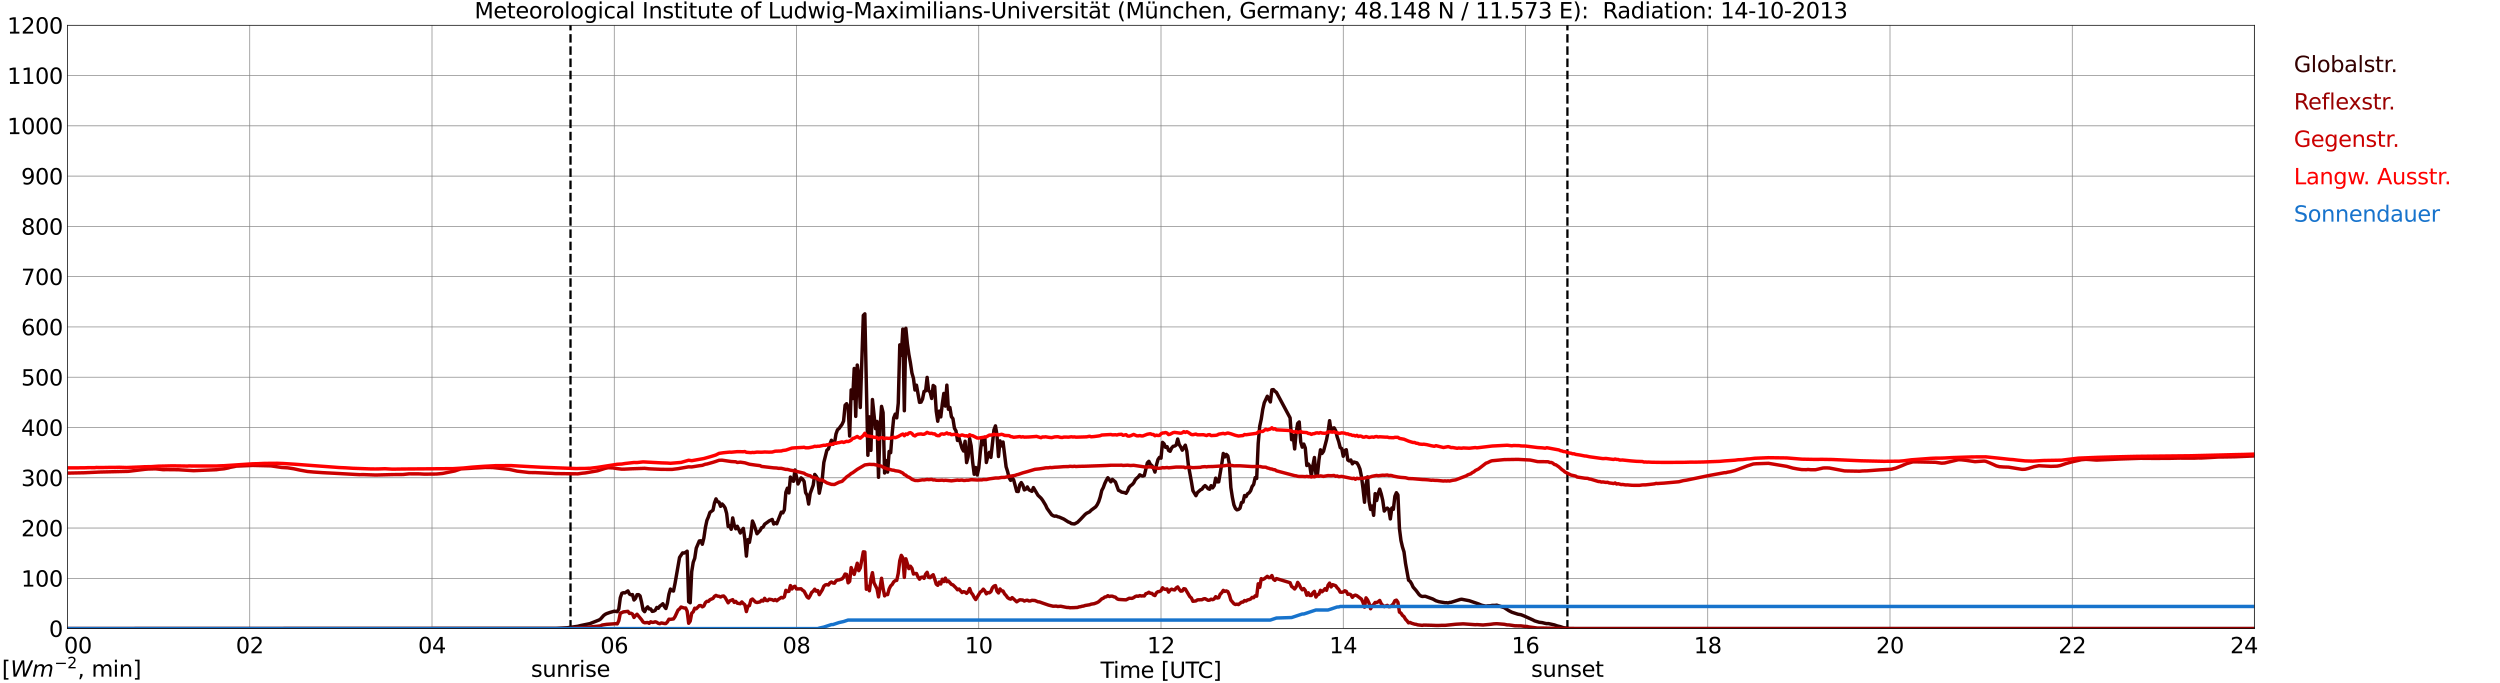 <?xml version="1.0" encoding="utf-8" standalone="no"?>
<!DOCTYPE svg PUBLIC "-//W3C//DTD SVG 1.1//EN"
  "http://www.w3.org/Graphics/SVG/1.1/DTD/svg11.dtd">
<svg xmlns:xlink="http://www.w3.org/1999/xlink" width="1085.4pt" height="296.64pt" viewBox="0 0 1085.4 296.64" xmlns="http://www.w3.org/2000/svg" version="1.1">
 <defs>
  <style type="text/css">*{stroke-linejoin: round; stroke-linecap: butt}</style>
 </defs>
 <g id="figure_1">
  <g id="patch_1">
   <path d="M 0 296.64 
L 1085.4 296.64 
L 1085.4 0 
L 0 0 
z
" style="fill: #ffffff"/>
  </g>
  <g id="axes_1">
   <g id="patch_2">
    <path d="M 29.306 272.909 
L 978.814 272.909 
L 978.814 10.976 
L 29.306 10.976 
z
" style="fill: #ffffff"/>
   </g>
   <g id="patch_3">
    <path d="M 978.814 272.909 
L 978.814 272.909 
L 978.814 10.976 
L 978.814 10.976 
z
" clip-path="url(#p21e36075da)" style="fill: #d3d3d3; opacity: 0.25; stroke: #d3d3d3; stroke-linejoin: miter"/>
   </g>
   <g id="matplotlib.axis_1">
    <g id="xtick_1">
     <g id="line2d_1">
      <path d="M 29.306 272.909 
L 29.306 10.976 
" clip-path="url(#p21e36075da)" style="fill: none; stroke: #808080; stroke-width: 0.3; stroke-linecap: square"/>
     </g>
     <g id="line2d_2"/>
     <g id="text_1">
      <!--    00 -->
      <g transform="translate(18.733 283.627) scale(0.095 -0.095)">
       <defs>
        <path id="DejaVuSans-20" transform="scale(0.016)"/>
        <path id="DejaVuSans-30" d="M 2034 4250 
Q 1547 4250 1301 3770 
Q 1056 3291 1056 2328 
Q 1056 1369 1301 889 
Q 1547 409 2034 409 
Q 2525 409 2770 889 
Q 3016 1369 3016 2328 
Q 3016 3291 2770 3770 
Q 2525 4250 2034 4250 
z
M 2034 4750 
Q 2819 4750 3233 4129 
Q 3647 3509 3647 2328 
Q 3647 1150 3233 529 
Q 2819 -91 2034 -91 
Q 1250 -91 836 529 
Q 422 1150 422 2328 
Q 422 3509 836 4129 
Q 1250 4750 2034 4750 
z
" transform="scale(0.016)"/>
       </defs>
       <use xlink:href="#DejaVuSans-20"/>
       <use xlink:href="#DejaVuSans-20" transform="translate(31.787 0)"/>
       <use xlink:href="#DejaVuSans-20" transform="translate(63.574 0)"/>
       <use xlink:href="#DejaVuSans-30" transform="translate(95.361 0)"/>
       <use xlink:href="#DejaVuSans-30" transform="translate(158.984 0)"/>
      </g>
     </g>
    </g>
    <g id="xtick_2">
     <g id="line2d_3">
      <path d="M 108.431 272.909 
L 108.431 10.976 
" clip-path="url(#p21e36075da)" style="fill: none; stroke: #808080; stroke-width: 0.3; stroke-linecap: square"/>
     </g>
     <g id="line2d_4"/>
     <g id="text_2">
      <!-- 02 -->
      <g transform="translate(102.387 283.627) scale(0.095 -0.095)">
       <defs>
        <path id="DejaVuSans-32" d="M 1228 531 
L 3431 531 
L 3431 0 
L 469 0 
L 469 531 
Q 828 903 1448 1529 
Q 2069 2156 2228 2338 
Q 2531 2678 2651 2914 
Q 2772 3150 2772 3378 
Q 2772 3750 2511 3984 
Q 2250 4219 1831 4219 
Q 1534 4219 1204 4116 
Q 875 4013 500 3803 
L 500 4441 
Q 881 4594 1212 4672 
Q 1544 4750 1819 4750 
Q 2544 4750 2975 4387 
Q 3406 4025 3406 3419 
Q 3406 3131 3298 2873 
Q 3191 2616 2906 2266 
Q 2828 2175 2409 1742 
Q 1991 1309 1228 531 
z
" transform="scale(0.016)"/>
       </defs>
       <use xlink:href="#DejaVuSans-30"/>
       <use xlink:href="#DejaVuSans-32" transform="translate(63.623 0)"/>
      </g>
     </g>
    </g>
    <g id="xtick_3">
     <g id="line2d_5">
      <path d="M 187.557 272.909 
L 187.557 10.976 
" clip-path="url(#p21e36075da)" style="fill: none; stroke: #808080; stroke-width: 0.3; stroke-linecap: square"/>
     </g>
     <g id="line2d_6"/>
     <g id="text_3">
      <!-- 04 -->
      <g transform="translate(181.513 283.627) scale(0.095 -0.095)">
       <defs>
        <path id="DejaVuSans-34" d="M 2419 4116 
L 825 1625 
L 2419 1625 
L 2419 4116 
z
M 2253 4666 
L 3047 4666 
L 3047 1625 
L 3713 1625 
L 3713 1100 
L 3047 1100 
L 3047 0 
L 2419 0 
L 2419 1100 
L 313 1100 
L 313 1709 
L 2253 4666 
z
" transform="scale(0.016)"/>
       </defs>
       <use xlink:href="#DejaVuSans-30"/>
       <use xlink:href="#DejaVuSans-34" transform="translate(63.623 0)"/>
      </g>
     </g>
    </g>
    <g id="xtick_4">
     <g id="line2d_7">
      <path d="M 266.683 272.909 
L 266.683 10.976 
" clip-path="url(#p21e36075da)" style="fill: none; stroke: #808080; stroke-width: 0.3; stroke-linecap: square"/>
     </g>
     <g id="line2d_8"/>
     <g id="text_4">
      <!-- 06 -->
      <g transform="translate(260.638 283.627) scale(0.095 -0.095)">
       <defs>
        <path id="DejaVuSans-36" d="M 2113 2584 
Q 1688 2584 1439 2293 
Q 1191 2003 1191 1497 
Q 1191 994 1439 701 
Q 1688 409 2113 409 
Q 2538 409 2786 701 
Q 3034 994 3034 1497 
Q 3034 2003 2786 2293 
Q 2538 2584 2113 2584 
z
M 3366 4563 
L 3366 3988 
Q 3128 4100 2886 4159 
Q 2644 4219 2406 4219 
Q 1781 4219 1451 3797 
Q 1122 3375 1075 2522 
Q 1259 2794 1537 2939 
Q 1816 3084 2150 3084 
Q 2853 3084 3261 2657 
Q 3669 2231 3669 1497 
Q 3669 778 3244 343 
Q 2819 -91 2113 -91 
Q 1303 -91 875 529 
Q 447 1150 447 2328 
Q 447 3434 972 4092 
Q 1497 4750 2381 4750 
Q 2619 4750 2861 4703 
Q 3103 4656 3366 4563 
z
" transform="scale(0.016)"/>
       </defs>
       <use xlink:href="#DejaVuSans-30"/>
       <use xlink:href="#DejaVuSans-36" transform="translate(63.623 0)"/>
      </g>
     </g>
    </g>
    <g id="xtick_5">
     <g id="line2d_9">
      <path d="M 345.808 272.909 
L 345.808 10.976 
" clip-path="url(#p21e36075da)" style="fill: none; stroke: #808080; stroke-width: 0.3; stroke-linecap: square"/>
     </g>
     <g id="line2d_10"/>
     <g id="text_5">
      <!-- 08 -->
      <g transform="translate(339.764 283.627) scale(0.095 -0.095)">
       <defs>
        <path id="DejaVuSans-38" d="M 2034 2216 
Q 1584 2216 1326 1975 
Q 1069 1734 1069 1313 
Q 1069 891 1326 650 
Q 1584 409 2034 409 
Q 2484 409 2743 651 
Q 3003 894 3003 1313 
Q 3003 1734 2745 1975 
Q 2488 2216 2034 2216 
z
M 1403 2484 
Q 997 2584 770 2862 
Q 544 3141 544 3541 
Q 544 4100 942 4425 
Q 1341 4750 2034 4750 
Q 2731 4750 3128 4425 
Q 3525 4100 3525 3541 
Q 3525 3141 3298 2862 
Q 3072 2584 2669 2484 
Q 3125 2378 3379 2068 
Q 3634 1759 3634 1313 
Q 3634 634 3220 271 
Q 2806 -91 2034 -91 
Q 1263 -91 848 271 
Q 434 634 434 1313 
Q 434 1759 690 2068 
Q 947 2378 1403 2484 
z
M 1172 3481 
Q 1172 3119 1398 2916 
Q 1625 2713 2034 2713 
Q 2441 2713 2670 2916 
Q 2900 3119 2900 3481 
Q 2900 3844 2670 4047 
Q 2441 4250 2034 4250 
Q 1625 4250 1398 4047 
Q 1172 3844 1172 3481 
z
" transform="scale(0.016)"/>
       </defs>
       <use xlink:href="#DejaVuSans-30"/>
       <use xlink:href="#DejaVuSans-38" transform="translate(63.623 0)"/>
      </g>
     </g>
    </g>
    <g id="xtick_6">
     <g id="line2d_11">
      <path d="M 424.934 272.909 
L 424.934 10.976 
" clip-path="url(#p21e36075da)" style="fill: none; stroke: #808080; stroke-width: 0.3; stroke-linecap: square"/>
     </g>
     <g id="line2d_12"/>
     <g id="text_6">
      <!-- 10 -->
      <g transform="translate(418.89 283.627) scale(0.095 -0.095)">
       <defs>
        <path id="DejaVuSans-31" d="M 794 531 
L 1825 531 
L 1825 4091 
L 703 3866 
L 703 4441 
L 1819 4666 
L 2450 4666 
L 2450 531 
L 3481 531 
L 3481 0 
L 794 0 
L 794 531 
z
" transform="scale(0.016)"/>
       </defs>
       <use xlink:href="#DejaVuSans-31"/>
       <use xlink:href="#DejaVuSans-30" transform="translate(63.623 0)"/>
      </g>
     </g>
    </g>
    <g id="xtick_7">
     <g id="line2d_13">
      <path d="M 504.06 272.909 
L 504.06 10.976 
" clip-path="url(#p21e36075da)" style="fill: none; stroke: #808080; stroke-width: 0.3; stroke-linecap: square"/>
     </g>
     <g id="line2d_14"/>
     <g id="text_7">
      <!-- 12 -->
      <g transform="translate(498.015 283.627) scale(0.095 -0.095)">
       <use xlink:href="#DejaVuSans-31"/>
       <use xlink:href="#DejaVuSans-32" transform="translate(63.623 0)"/>
      </g>
     </g>
    </g>
    <g id="xtick_8">
     <g id="line2d_15">
      <path d="M 583.185 272.909 
L 583.185 10.976 
" clip-path="url(#p21e36075da)" style="fill: none; stroke: #808080; stroke-width: 0.3; stroke-linecap: square"/>
     </g>
     <g id="line2d_16"/>
     <g id="text_8">
      <!-- 14 -->
      <g transform="translate(577.141 283.627) scale(0.095 -0.095)">
       <use xlink:href="#DejaVuSans-31"/>
       <use xlink:href="#DejaVuSans-34" transform="translate(63.623 0)"/>
      </g>
     </g>
    </g>
    <g id="xtick_9">
     <g id="line2d_17">
      <path d="M 662.311 272.909 
L 662.311 10.976 
" clip-path="url(#p21e36075da)" style="fill: none; stroke: #808080; stroke-width: 0.3; stroke-linecap: square"/>
     </g>
     <g id="line2d_18"/>
     <g id="text_9">
      <!-- 16 -->
      <g transform="translate(656.267 283.627) scale(0.095 -0.095)">
       <use xlink:href="#DejaVuSans-31"/>
       <use xlink:href="#DejaVuSans-36" transform="translate(63.623 0)"/>
      </g>
     </g>
    </g>
    <g id="xtick_10">
     <g id="line2d_19">
      <path d="M 741.437 272.909 
L 741.437 10.976 
" clip-path="url(#p21e36075da)" style="fill: none; stroke: #808080; stroke-width: 0.3; stroke-linecap: square"/>
     </g>
     <g id="line2d_20"/>
     <g id="text_10">
      <!-- 18 -->
      <g transform="translate(735.392 283.627) scale(0.095 -0.095)">
       <use xlink:href="#DejaVuSans-31"/>
       <use xlink:href="#DejaVuSans-38" transform="translate(63.623 0)"/>
      </g>
     </g>
    </g>
    <g id="xtick_11">
     <g id="line2d_21">
      <path d="M 820.562 272.909 
L 820.562 10.976 
" clip-path="url(#p21e36075da)" style="fill: none; stroke: #808080; stroke-width: 0.3; stroke-linecap: square"/>
     </g>
     <g id="line2d_22"/>
     <g id="text_11">
      <!-- 20 -->
      <g transform="translate(814.518 283.627) scale(0.095 -0.095)">
       <use xlink:href="#DejaVuSans-32"/>
       <use xlink:href="#DejaVuSans-30" transform="translate(63.623 0)"/>
      </g>
     </g>
    </g>
    <g id="xtick_12">
     <g id="line2d_23">
      <path d="M 899.688 272.909 
L 899.688 10.976 
" clip-path="url(#p21e36075da)" style="fill: none; stroke: #808080; stroke-width: 0.3; stroke-linecap: square"/>
     </g>
     <g id="line2d_24"/>
     <g id="text_12">
      <!-- 22 -->
      <g transform="translate(893.644 283.627) scale(0.095 -0.095)">
       <use xlink:href="#DejaVuSans-32"/>
       <use xlink:href="#DejaVuSans-32" transform="translate(63.623 0)"/>
      </g>
     </g>
    </g>
    <g id="xtick_13">
     <g id="line2d_25">
      <path d="M 978.814 272.909 
L 978.814 10.976 
" clip-path="url(#p21e36075da)" style="fill: none; stroke: #808080; stroke-width: 0.3; stroke-linecap: square"/>
     </g>
     <g id="line2d_26"/>
     <g id="text_13">
      <!-- 24    -->
      <g transform="translate(968.241 283.627) scale(0.095 -0.095)">
       <use xlink:href="#DejaVuSans-32"/>
       <use xlink:href="#DejaVuSans-34" transform="translate(63.623 0)"/>
       <use xlink:href="#DejaVuSans-20" transform="translate(127.246 0)"/>
       <use xlink:href="#DejaVuSans-20" transform="translate(159.033 0)"/>
       <use xlink:href="#DejaVuSans-20" transform="translate(190.82 0)"/>
      </g>
     </g>
    </g>
    <g id="text_14">
     <!-- Time [UTC] -->
     <g transform="translate(477.806 294.322) scale(0.095 -0.095)">
      <defs>
       <path id="DejaVuSans-54" d="M -19 4666 
L 3928 4666 
L 3928 4134 
L 2272 4134 
L 2272 0 
L 1638 0 
L 1638 4134 
L -19 4134 
L -19 4666 
z
" transform="scale(0.016)"/>
       <path id="DejaVuSans-69" d="M 603 3500 
L 1178 3500 
L 1178 0 
L 603 0 
L 603 3500 
z
M 603 4863 
L 1178 4863 
L 1178 4134 
L 603 4134 
L 603 4863 
z
" transform="scale(0.016)"/>
       <path id="DejaVuSans-6d" d="M 3328 2828 
Q 3544 3216 3844 3400 
Q 4144 3584 4550 3584 
Q 5097 3584 5394 3201 
Q 5691 2819 5691 2113 
L 5691 0 
L 5113 0 
L 5113 2094 
Q 5113 2597 4934 2840 
Q 4756 3084 4391 3084 
Q 3944 3084 3684 2787 
Q 3425 2491 3425 1978 
L 3425 0 
L 2847 0 
L 2847 2094 
Q 2847 2600 2669 2842 
Q 2491 3084 2119 3084 
Q 1678 3084 1418 2786 
Q 1159 2488 1159 1978 
L 1159 0 
L 581 0 
L 581 3500 
L 1159 3500 
L 1159 2956 
Q 1356 3278 1631 3431 
Q 1906 3584 2284 3584 
Q 2666 3584 2933 3390 
Q 3200 3197 3328 2828 
z
" transform="scale(0.016)"/>
       <path id="DejaVuSans-65" d="M 3597 1894 
L 3597 1613 
L 953 1613 
Q 991 1019 1311 708 
Q 1631 397 2203 397 
Q 2534 397 2845 478 
Q 3156 559 3463 722 
L 3463 178 
Q 3153 47 2828 -22 
Q 2503 -91 2169 -91 
Q 1331 -91 842 396 
Q 353 884 353 1716 
Q 353 2575 817 3079 
Q 1281 3584 2069 3584 
Q 2775 3584 3186 3129 
Q 3597 2675 3597 1894 
z
M 3022 2063 
Q 3016 2534 2758 2815 
Q 2500 3097 2075 3097 
Q 1594 3097 1305 2825 
Q 1016 2553 972 2059 
L 3022 2063 
z
" transform="scale(0.016)"/>
       <path id="DejaVuSans-5b" d="M 550 4863 
L 1875 4863 
L 1875 4416 
L 1125 4416 
L 1125 -397 
L 1875 -397 
L 1875 -844 
L 550 -844 
L 550 4863 
z
" transform="scale(0.016)"/>
       <path id="DejaVuSans-55" d="M 556 4666 
L 1191 4666 
L 1191 1831 
Q 1191 1081 1462 751 
Q 1734 422 2344 422 
Q 2950 422 3222 751 
Q 3494 1081 3494 1831 
L 3494 4666 
L 4128 4666 
L 4128 1753 
Q 4128 841 3676 375 
Q 3225 -91 2344 -91 
Q 1459 -91 1007 375 
Q 556 841 556 1753 
L 556 4666 
z
" transform="scale(0.016)"/>
       <path id="DejaVuSans-43" d="M 4122 4306 
L 4122 3641 
Q 3803 3938 3442 4084 
Q 3081 4231 2675 4231 
Q 1875 4231 1450 3742 
Q 1025 3253 1025 2328 
Q 1025 1406 1450 917 
Q 1875 428 2675 428 
Q 3081 428 3442 575 
Q 3803 722 4122 1019 
L 4122 359 
Q 3791 134 3420 21 
Q 3050 -91 2638 -91 
Q 1578 -91 968 557 
Q 359 1206 359 2328 
Q 359 3453 968 4101 
Q 1578 4750 2638 4750 
Q 3056 4750 3426 4639 
Q 3797 4528 4122 4306 
z
" transform="scale(0.016)"/>
       <path id="DejaVuSans-5d" d="M 1947 4863 
L 1947 -844 
L 622 -844 
L 622 -397 
L 1369 -397 
L 1369 4416 
L 622 4416 
L 622 4863 
L 1947 4863 
z
" transform="scale(0.016)"/>
      </defs>
      <use xlink:href="#DejaVuSans-54"/>
      <use xlink:href="#DejaVuSans-69" transform="translate(57.959 0)"/>
      <use xlink:href="#DejaVuSans-6d" transform="translate(85.742 0)"/>
      <use xlink:href="#DejaVuSans-65" transform="translate(183.154 0)"/>
      <use xlink:href="#DejaVuSans-20" transform="translate(244.678 0)"/>
      <use xlink:href="#DejaVuSans-5b" transform="translate(276.465 0)"/>
      <use xlink:href="#DejaVuSans-55" transform="translate(315.479 0)"/>
      <use xlink:href="#DejaVuSans-54" transform="translate(388.672 0)"/>
      <use xlink:href="#DejaVuSans-43" transform="translate(443.881 0)"/>
      <use xlink:href="#DejaVuSans-5d" transform="translate(513.705 0)"/>
     </g>
    </g>
   </g>
   <g id="matplotlib.axis_2">
    <g id="ytick_1">
     <g id="line2d_27">
      <path d="M 29.306 272.909 
L 978.814 272.909 
" clip-path="url(#p21e36075da)" style="fill: none; stroke: #808080; stroke-width: 0.3; stroke-linecap: square"/>
     </g>
     <g id="line2d_28"/>
     <g id="text_15">
      <!-- 0 -->
      <g transform="translate(21.261 276.518) scale(0.095 -0.095)">
       <use xlink:href="#DejaVuSans-30"/>
      </g>
     </g>
    </g>
    <g id="ytick_2">
     <g id="line2d_29">
      <path d="M 29.306 251.081 
L 978.814 251.081 
" clip-path="url(#p21e36075da)" style="fill: none; stroke: #808080; stroke-width: 0.3; stroke-linecap: square"/>
     </g>
     <g id="line2d_30"/>
     <g id="text_16">
      <!-- 100 -->
      <g transform="translate(9.173 254.69) scale(0.095 -0.095)">
       <use xlink:href="#DejaVuSans-31"/>
       <use xlink:href="#DejaVuSans-30" transform="translate(63.623 0)"/>
       <use xlink:href="#DejaVuSans-30" transform="translate(127.246 0)"/>
      </g>
     </g>
    </g>
    <g id="ytick_3">
     <g id="line2d_31">
      <path d="M 29.306 229.253 
L 978.814 229.253 
" clip-path="url(#p21e36075da)" style="fill: none; stroke: #808080; stroke-width: 0.3; stroke-linecap: square"/>
     </g>
     <g id="line2d_32"/>
     <g id="text_17">
      <!-- 200 -->
      <g transform="translate(9.173 232.863) scale(0.095 -0.095)">
       <use xlink:href="#DejaVuSans-32"/>
       <use xlink:href="#DejaVuSans-30" transform="translate(63.623 0)"/>
       <use xlink:href="#DejaVuSans-30" transform="translate(127.246 0)"/>
      </g>
     </g>
    </g>
    <g id="ytick_4">
     <g id="line2d_33">
      <path d="M 29.306 207.426 
L 978.814 207.426 
" clip-path="url(#p21e36075da)" style="fill: none; stroke: #808080; stroke-width: 0.3; stroke-linecap: square"/>
     </g>
     <g id="line2d_34"/>
     <g id="text_18">
      <!-- 300 -->
      <g transform="translate(9.173 211.035) scale(0.095 -0.095)">
       <defs>
        <path id="DejaVuSans-33" d="M 2597 2516 
Q 3050 2419 3304 2112 
Q 3559 1806 3559 1356 
Q 3559 666 3084 287 
Q 2609 -91 1734 -91 
Q 1441 -91 1130 -33 
Q 819 25 488 141 
L 488 750 
Q 750 597 1062 519 
Q 1375 441 1716 441 
Q 2309 441 2620 675 
Q 2931 909 2931 1356 
Q 2931 1769 2642 2001 
Q 2353 2234 1838 2234 
L 1294 2234 
L 1294 2753 
L 1863 2753 
Q 2328 2753 2575 2939 
Q 2822 3125 2822 3475 
Q 2822 3834 2567 4026 
Q 2313 4219 1838 4219 
Q 1578 4219 1281 4162 
Q 984 4106 628 3988 
L 628 4550 
Q 988 4650 1302 4700 
Q 1616 4750 1894 4750 
Q 2613 4750 3031 4423 
Q 3450 4097 3450 3541 
Q 3450 3153 3228 2886 
Q 3006 2619 2597 2516 
z
" transform="scale(0.016)"/>
       </defs>
       <use xlink:href="#DejaVuSans-33"/>
       <use xlink:href="#DejaVuSans-30" transform="translate(63.623 0)"/>
       <use xlink:href="#DejaVuSans-30" transform="translate(127.246 0)"/>
      </g>
     </g>
    </g>
    <g id="ytick_5">
     <g id="line2d_35">
      <path d="M 29.306 185.598 
L 978.814 185.598 
" clip-path="url(#p21e36075da)" style="fill: none; stroke: #808080; stroke-width: 0.3; stroke-linecap: square"/>
     </g>
     <g id="line2d_36"/>
     <g id="text_19">
      <!-- 400 -->
      <g transform="translate(9.173 189.207) scale(0.095 -0.095)">
       <use xlink:href="#DejaVuSans-34"/>
       <use xlink:href="#DejaVuSans-30" transform="translate(63.623 0)"/>
       <use xlink:href="#DejaVuSans-30" transform="translate(127.246 0)"/>
      </g>
     </g>
    </g>
    <g id="ytick_6">
     <g id="line2d_37">
      <path d="M 29.306 163.77 
L 978.814 163.77 
" clip-path="url(#p21e36075da)" style="fill: none; stroke: #808080; stroke-width: 0.3; stroke-linecap: square"/>
     </g>
     <g id="line2d_38"/>
     <g id="text_20">
      <!-- 500 -->
      <g transform="translate(9.173 167.379) scale(0.095 -0.095)">
       <defs>
        <path id="DejaVuSans-35" d="M 691 4666 
L 3169 4666 
L 3169 4134 
L 1269 4134 
L 1269 2991 
Q 1406 3038 1543 3061 
Q 1681 3084 1819 3084 
Q 2600 3084 3056 2656 
Q 3513 2228 3513 1497 
Q 3513 744 3044 326 
Q 2575 -91 1722 -91 
Q 1428 -91 1123 -41 
Q 819 9 494 109 
L 494 744 
Q 775 591 1075 516 
Q 1375 441 1709 441 
Q 2250 441 2565 725 
Q 2881 1009 2881 1497 
Q 2881 1984 2565 2268 
Q 2250 2553 1709 2553 
Q 1456 2553 1204 2497 
Q 953 2441 691 2322 
L 691 4666 
z
" transform="scale(0.016)"/>
       </defs>
       <use xlink:href="#DejaVuSans-35"/>
       <use xlink:href="#DejaVuSans-30" transform="translate(63.623 0)"/>
       <use xlink:href="#DejaVuSans-30" transform="translate(127.246 0)"/>
      </g>
     </g>
    </g>
    <g id="ytick_7">
     <g id="line2d_39">
      <path d="M 29.306 141.942 
L 978.814 141.942 
" clip-path="url(#p21e36075da)" style="fill: none; stroke: #808080; stroke-width: 0.3; stroke-linecap: square"/>
     </g>
     <g id="line2d_40"/>
     <g id="text_21">
      <!-- 600 -->
      <g transform="translate(9.173 145.551) scale(0.095 -0.095)">
       <use xlink:href="#DejaVuSans-36"/>
       <use xlink:href="#DejaVuSans-30" transform="translate(63.623 0)"/>
       <use xlink:href="#DejaVuSans-30" transform="translate(127.246 0)"/>
      </g>
     </g>
    </g>
    <g id="ytick_8">
     <g id="line2d_41">
      <path d="M 29.306 120.114 
L 978.814 120.114 
" clip-path="url(#p21e36075da)" style="fill: none; stroke: #808080; stroke-width: 0.3; stroke-linecap: square"/>
     </g>
     <g id="line2d_42"/>
     <g id="text_22">
      <!-- 700 -->
      <g transform="translate(9.173 123.724) scale(0.095 -0.095)">
       <defs>
        <path id="DejaVuSans-37" d="M 525 4666 
L 3525 4666 
L 3525 4397 
L 1831 0 
L 1172 0 
L 2766 4134 
L 525 4134 
L 525 4666 
z
" transform="scale(0.016)"/>
       </defs>
       <use xlink:href="#DejaVuSans-37"/>
       <use xlink:href="#DejaVuSans-30" transform="translate(63.623 0)"/>
       <use xlink:href="#DejaVuSans-30" transform="translate(127.246 0)"/>
      </g>
     </g>
    </g>
    <g id="ytick_9">
     <g id="line2d_43">
      <path d="M 29.306 98.287 
L 978.814 98.287 
" clip-path="url(#p21e36075da)" style="fill: none; stroke: #808080; stroke-width: 0.3; stroke-linecap: square"/>
     </g>
     <g id="line2d_44"/>
     <g id="text_23">
      <!-- 800 -->
      <g transform="translate(9.173 101.896) scale(0.095 -0.095)">
       <use xlink:href="#DejaVuSans-38"/>
       <use xlink:href="#DejaVuSans-30" transform="translate(63.623 0)"/>
       <use xlink:href="#DejaVuSans-30" transform="translate(127.246 0)"/>
      </g>
     </g>
    </g>
    <g id="ytick_10">
     <g id="line2d_45">
      <path d="M 29.306 76.459 
L 978.814 76.459 
" clip-path="url(#p21e36075da)" style="fill: none; stroke: #808080; stroke-width: 0.3; stroke-linecap: square"/>
     </g>
     <g id="line2d_46"/>
     <g id="text_24">
      <!-- 900 -->
      <g transform="translate(9.173 80.068) scale(0.095 -0.095)">
       <defs>
        <path id="DejaVuSans-39" d="M 703 97 
L 703 672 
Q 941 559 1184 500 
Q 1428 441 1663 441 
Q 2288 441 2617 861 
Q 2947 1281 2994 2138 
Q 2813 1869 2534 1725 
Q 2256 1581 1919 1581 
Q 1219 1581 811 2004 
Q 403 2428 403 3163 
Q 403 3881 828 4315 
Q 1253 4750 1959 4750 
Q 2769 4750 3195 4129 
Q 3622 3509 3622 2328 
Q 3622 1225 3098 567 
Q 2575 -91 1691 -91 
Q 1453 -91 1209 -44 
Q 966 3 703 97 
z
M 1959 2075 
Q 2384 2075 2632 2365 
Q 2881 2656 2881 3163 
Q 2881 3666 2632 3958 
Q 2384 4250 1959 4250 
Q 1534 4250 1286 3958 
Q 1038 3666 1038 3163 
Q 1038 2656 1286 2365 
Q 1534 2075 1959 2075 
z
" transform="scale(0.016)"/>
       </defs>
       <use xlink:href="#DejaVuSans-39"/>
       <use xlink:href="#DejaVuSans-30" transform="translate(63.623 0)"/>
       <use xlink:href="#DejaVuSans-30" transform="translate(127.246 0)"/>
      </g>
     </g>
    </g>
    <g id="ytick_11">
     <g id="line2d_47">
      <path d="M 29.306 54.631 
L 978.814 54.631 
" clip-path="url(#p21e36075da)" style="fill: none; stroke: #808080; stroke-width: 0.3; stroke-linecap: square"/>
     </g>
     <g id="line2d_48"/>
     <g id="text_25">
      <!-- 1000 -->
      <g transform="translate(3.128 58.24) scale(0.095 -0.095)">
       <use xlink:href="#DejaVuSans-31"/>
       <use xlink:href="#DejaVuSans-30" transform="translate(63.623 0)"/>
       <use xlink:href="#DejaVuSans-30" transform="translate(127.246 0)"/>
       <use xlink:href="#DejaVuSans-30" transform="translate(190.869 0)"/>
      </g>
     </g>
    </g>
    <g id="ytick_12">
     <g id="line2d_49">
      <path d="M 29.306 32.803 
L 978.814 32.803 
" clip-path="url(#p21e36075da)" style="fill: none; stroke: #808080; stroke-width: 0.3; stroke-linecap: square"/>
     </g>
     <g id="line2d_50"/>
     <g id="text_26">
      <!-- 1100 -->
      <g transform="translate(3.128 36.413) scale(0.095 -0.095)">
       <use xlink:href="#DejaVuSans-31"/>
       <use xlink:href="#DejaVuSans-31" transform="translate(63.623 0)"/>
       <use xlink:href="#DejaVuSans-30" transform="translate(127.246 0)"/>
       <use xlink:href="#DejaVuSans-30" transform="translate(190.869 0)"/>
      </g>
     </g>
    </g>
    <g id="ytick_13">
     <g id="line2d_51">
      <path d="M 29.306 10.976 
L 978.814 10.976 
" clip-path="url(#p21e36075da)" style="fill: none; stroke: #808080; stroke-width: 0.3; stroke-linecap: square"/>
     </g>
     <g id="line2d_52"/>
     <g id="text_27">
      <!-- 1200 -->
      <g transform="translate(3.128 14.585) scale(0.095 -0.095)">
       <use xlink:href="#DejaVuSans-31"/>
       <use xlink:href="#DejaVuSans-32" transform="translate(63.623 0)"/>
       <use xlink:href="#DejaVuSans-30" transform="translate(127.246 0)"/>
       <use xlink:href="#DejaVuSans-30" transform="translate(190.869 0)"/>
      </g>
     </g>
    </g>
   </g>
   <g id="line2d_53">
    <path d="M 247.693 272.909 
L 247.693 10.976 
" clip-path="url(#p21e36075da)" style="fill: none; stroke-dasharray: 3.7,1.6; stroke-dashoffset: 0; stroke: #000000"/>
   </g>
   <g id="line2d_54">
    <path d="M 680.51 272.909 
L 680.51 10.976 
" clip-path="url(#p21e36075da)" style="fill: none; stroke-dasharray: 3.7,1.6; stroke-dashoffset: 0; stroke: #000000"/>
   </g>
   <g id="line2d_55">
    <path d="M 29.306 272.909 
L 241.626 272.813 
L 243.604 272.712 
L 246.242 272.551 
L 250.858 271.909 
L 252.176 271.566 
L 254.814 271.025 
L 256.133 270.743 
L 260.089 269.174 
L 260.748 268.733 
L 262.067 267.244 
L 262.726 266.742 
L 263.386 266.402 
L 264.705 265.939 
L 266.683 265.356 
L 268.002 265.557 
L 268.661 264.411 
L 269.32 259.487 
L 269.98 257.599 
L 270.639 257.337 
L 271.298 257.418 
L 272.617 256.553 
L 273.277 257.9 
L 273.936 258.26 
L 274.595 258.14 
L 275.255 260.491 
L 275.914 259.808 
L 276.573 258.201 
L 277.233 258.16 
L 277.892 258.723 
L 278.552 261.456 
L 279.211 264.833 
L 279.87 265.557 
L 280.53 264.21 
L 281.189 263.486 
L 281.849 264.392 
L 282.508 264.372 
L 283.167 265.437 
L 283.827 265.315 
L 284.486 264.955 
L 285.145 263.728 
L 285.805 264.09 
L 286.464 263.145 
L 287.124 262.702 
L 287.783 262.119 
L 288.442 263.346 
L 289.102 264.191 
L 289.761 261.919 
L 290.42 258 
L 291.08 255.748 
L 291.739 256.411 
L 292.399 256.612 
L 293.058 253.377 
L 295.036 242.02 
L 296.355 240.051 
L 297.014 240.11 
L 297.674 239.79 
L 298.333 239.307 
L 298.992 261.235 
L 299.652 261.698 
L 300.311 248.191 
L 300.971 244.131 
L 301.63 242.363 
L 302.289 237.98 
L 303.608 234.865 
L 304.267 234.765 
L 304.927 236.293 
L 305.586 233.58 
L 306.246 229.076 
L 306.905 225.962 
L 307.564 224.414 
L 308.224 222.465 
L 309.543 221.5 
L 310.202 218.344 
L 310.861 216.595 
L 311.521 217.842 
L 312.18 218.003 
L 312.839 219.83 
L 313.499 218.807 
L 314.158 219.509 
L 314.818 220.535 
L 315.477 222.928 
L 316.136 228.574 
L 316.796 228.232 
L 317.455 229.801 
L 318.114 224.857 
L 318.774 227.992 
L 319.433 229.579 
L 320.093 228.474 
L 321.411 231.408 
L 322.071 230.284 
L 322.73 229.419 
L 323.39 234.082 
L 324.049 241.438 
L 324.708 234.302 
L 325.368 235.468 
L 326.027 231.77 
L 326.686 226.202 
L 327.346 227.71 
L 328.665 231.731 
L 329.983 230.303 
L 330.643 229.118 
L 331.302 228.856 
L 331.961 227.61 
L 333.28 226.665 
L 333.94 226.162 
L 335.258 225.519 
L 335.918 227.509 
L 336.577 226.966 
L 337.236 227.409 
L 339.215 222.343 
L 339.874 222.666 
L 340.533 221.378 
L 341.193 213.721 
L 341.852 211.953 
L 342.512 214.002 
L 343.171 207.129 
L 343.83 208.615 
L 344.49 208.958 
L 345.149 204.053 
L 346.468 210.123 
L 347.787 207.469 
L 348.446 208.013 
L 349.105 208.997 
L 349.765 213.882 
L 350.424 215.008 
L 351.083 218.846 
L 351.743 214.303 
L 353.062 210.645 
L 353.721 205.983 
L 354.38 206.808 
L 355.04 207.973 
L 355.699 214.122 
L 357.018 207.672 
L 357.677 200.777 
L 358.996 195.47 
L 359.655 194.929 
L 360.315 192.818 
L 360.974 191.151 
L 361.634 192.877 
L 362.293 192.417 
L 362.952 188.416 
L 363.612 186.587 
L 364.271 186.045 
L 365.59 184.216 
L 366.249 182.789 
L 366.909 175.935 
L 367.568 175.271 
L 368.227 176.738 
L 368.887 189.322 
L 369.546 169.282 
L 370.206 173.021 
L 370.865 159.976 
L 371.524 180.778 
L 372.184 158.488 
L 372.843 162.991 
L 373.502 176.919 
L 374.821 136.941 
L 375.481 136.258 
L 376.799 197.662 
L 377.459 180.979 
L 378.118 195.532 
L 378.777 173.462 
L 380.096 186.104 
L 380.756 182.97 
L 381.415 207.229 
L 382.074 185.783 
L 382.734 176.437 
L 383.393 179.111 
L 384.053 205.361 
L 384.712 199.974 
L 385.371 204.957 
L 386.031 195.994 
L 386.69 196.536 
L 387.349 188.115 
L 388.009 181.461 
L 388.668 179.794 
L 389.328 181.422 
L 389.987 175.051 
L 390.646 149.726 
L 391.306 154.288 
L 391.965 142.872 
L 392.624 178.327 
L 393.284 142.529 
L 393.943 149.244 
L 394.603 153.906 
L 395.262 157.523 
L 395.921 161.945 
L 396.581 164.257 
L 397.24 169.323 
L 397.899 167.232 
L 399.218 174.688 
L 399.878 174.588 
L 400.537 173.202 
L 401.196 169.925 
L 401.856 169.725 
L 402.515 163.855 
L 403.175 169.624 
L 403.834 170.185 
L 404.493 173.001 
L 405.153 167.352 
L 405.812 167.876 
L 406.471 178.447 
L 407.131 182.889 
L 407.79 178.486 
L 408.45 180.999 
L 409.109 175.371 
L 409.768 170.809 
L 410.428 176.317 
L 411.087 167.212 
L 411.746 177.683 
L 412.406 176.899 
L 413.065 180.92 
L 413.725 181.763 
L 414.384 185.923 
L 415.043 187.069 
L 415.703 191.229 
L 416.362 190.144 
L 417.681 194.628 
L 418.34 195.813 
L 419 191.572 
L 419.659 200.838 
L 420.318 198.326 
L 420.978 190.426 
L 421.637 193.561 
L 422.297 200.718 
L 422.956 205.902 
L 423.615 202.968 
L 424.275 206.225 
L 424.934 203.23 
L 425.593 196.376 
L 426.253 190.808 
L 426.912 193.039 
L 427.572 189.843 
L 428.231 200.796 
L 428.89 198.024 
L 429.55 196.376 
L 430.209 198.587 
L 431.528 186.667 
L 432.187 184.899 
L 432.847 188.839 
L 433.506 198.205 
L 434.165 191.41 
L 434.825 193.602 
L 435.484 191.913 
L 436.803 202.647 
L 437.462 204.717 
L 438.122 207.469 
L 438.781 208.556 
L 439.44 207.391 
L 440.1 208.375 
L 441.419 213.339 
L 442.078 213.4 
L 442.737 210.505 
L 443.397 209.521 
L 444.056 210.586 
L 444.716 212.697 
L 445.375 212.354 
L 446.034 211.409 
L 446.694 212.636 
L 448.012 213.319 
L 448.672 211.691 
L 450.65 215.028 
L 451.969 216.274 
L 452.628 217.139 
L 453.947 219.309 
L 454.606 220.736 
L 456.584 223.489 
L 457.244 223.892 
L 457.903 224.132 
L 458.563 224.012 
L 459.222 224.353 
L 459.881 224.495 
L 461.859 225.359 
L 463.178 226.202 
L 463.838 226.625 
L 464.497 226.846 
L 465.156 227.328 
L 466.475 227.49 
L 467.794 226.785 
L 469.113 225.479 
L 470.431 224.071 
L 471.091 223.369 
L 471.75 222.847 
L 473.069 222.203 
L 473.728 221.52 
L 475.706 220.053 
L 476.366 219.108 
L 477.025 217.761 
L 477.685 215.711 
L 478.344 212.937 
L 479.003 211.691 
L 479.663 209.881 
L 480.322 208.515 
L 480.981 207.41 
L 482.3 209.198 
L 482.96 208.133 
L 484.278 209.279 
L 485.597 212.876 
L 486.256 213.157 
L 486.916 213.64 
L 488.235 213.882 
L 488.894 214.183 
L 489.553 213.099 
L 490.213 211.551 
L 490.872 210.846 
L 491.532 210.385 
L 492.191 209.661 
L 492.85 208.375 
L 493.51 207.611 
L 494.169 207.089 
L 494.828 206.144 
L 495.488 206.507 
L 496.147 206.686 
L 496.807 206.465 
L 498.125 200.978 
L 498.785 200.294 
L 499.444 201.622 
L 500.103 202.165 
L 500.763 203.208 
L 501.422 204.957 
L 502.082 201.903 
L 502.741 199.53 
L 503.4 198.566 
L 504.06 198.928 
L 504.719 192.054 
L 505.379 192.677 
L 506.038 194.224 
L 506.697 193.923 
L 507.357 195.571 
L 508.016 195.933 
L 508.675 194.506 
L 509.335 193.764 
L 509.994 193.663 
L 510.654 193.22 
L 511.313 190.607 
L 511.972 193.019 
L 512.632 194.084 
L 513.291 195.451 
L 514.61 193.281 
L 515.269 195.894 
L 515.929 201.842 
L 517.247 209.078 
L 517.907 213.018 
L 519.226 215.209 
L 519.885 213.863 
L 521.204 212.675 
L 521.863 212.374 
L 522.522 211.409 
L 523.182 210.826 
L 523.841 211.409 
L 524.501 212.173 
L 525.16 212.415 
L 525.819 210.868 
L 526.479 211.811 
L 527.138 210.887 
L 527.797 207.591 
L 528.457 209.22 
L 529.116 209.198 
L 530.435 201.501 
L 531.094 196.878 
L 531.754 198.384 
L 532.413 197.28 
L 533.073 197.924 
L 533.732 201.48 
L 534.391 211.691 
L 535.051 215.951 
L 535.71 219.189 
L 536.369 220.736 
L 537.029 221.358 
L 537.688 221.177 
L 538.348 220.655 
L 539.007 218.182 
L 539.666 218.003 
L 540.326 215.148 
L 540.985 215.611 
L 541.644 214.384 
L 542.304 213.983 
L 542.963 213.079 
L 543.623 211.208 
L 544.282 210.344 
L 544.941 207.369 
L 545.601 207.711 
L 546.26 192.495 
L 546.919 185.059 
L 547.579 182.005 
L 548.238 177.744 
L 548.898 174.85 
L 550.216 172.036 
L 551.535 174.507 
L 552.195 169.242 
L 552.854 169.142 
L 553.513 169.864 
L 554.173 170.347 
L 560.107 181.422 
L 560.766 190.908 
L 561.426 189.04 
L 562.085 194.907 
L 562.745 187.752 
L 563.404 183.814 
L 564.063 183.19 
L 564.723 191.913 
L 565.382 194.143 
L 566.042 192.799 
L 566.701 194.486 
L 567.36 202.104 
L 568.02 201.44 
L 568.679 202.405 
L 569.338 206.585 
L 569.998 202.224 
L 570.657 198.627 
L 571.317 205.902 
L 571.976 206.184 
L 572.635 199.672 
L 573.295 195.289 
L 573.954 196.878 
L 574.613 195.953 
L 575.932 190.908 
L 576.592 187.492 
L 577.251 182.647 
L 577.91 187.23 
L 578.57 185.903 
L 579.229 185.764 
L 579.889 186.969 
L 580.548 189.682 
L 581.207 191.653 
L 581.867 194.324 
L 582.526 194.748 
L 583.185 198.083 
L 583.845 195.591 
L 584.504 195.25 
L 585.164 199.712 
L 585.823 200.135 
L 586.482 199.712 
L 587.142 201.379 
L 587.801 200.576 
L 589.12 200.958 
L 589.779 202.023 
L 590.439 203.651 
L 591.098 206.947 
L 591.757 212.053 
L 592.417 218.062 
L 593.076 210.204 
L 593.736 207.068 
L 594.395 217.621 
L 595.054 221.177 
L 595.714 219.671 
L 596.373 223.731 
L 597.032 214.323 
L 597.692 217.298 
L 598.351 214.303 
L 599.011 212.354 
L 599.67 214.445 
L 600.329 217.259 
L 600.989 221.882 
L 601.648 221.037 
L 602.307 220.594 
L 602.967 221.199 
L 603.626 225.298 
L 604.286 220.535 
L 604.945 221.118 
L 605.604 215.469 
L 606.264 213.921 
L 606.923 214.886 
L 607.582 229.5 
L 608.242 234.664 
L 608.901 237.498 
L 609.561 239.608 
L 610.22 244.594 
L 611.539 251.889 
L 612.198 252.371 
L 612.858 253.436 
L 613.517 254.883 
L 614.836 256.411 
L 616.154 258.182 
L 616.814 258.723 
L 617.473 258.965 
L 618.792 258.884 
L 622.089 260.07 
L 623.408 260.814 
L 624.726 261.235 
L 627.364 261.678 
L 628.023 261.659 
L 628.683 261.779 
L 629.342 261.556 
L 630.001 261.497 
L 633.958 260.251 
L 634.617 260.17 
L 637.914 260.814 
L 641.87 262.18 
L 643.189 262.744 
L 645.167 263.206 
L 645.827 263.045 
L 647.145 262.984 
L 647.805 262.844 
L 649.123 262.844 
L 649.783 262.724 
L 653.08 263.809 
L 655.058 265.114 
L 656.377 265.797 
L 659.014 266.662 
L 660.333 266.884 
L 661.652 267.406 
L 664.289 268.591 
L 665.608 269.196 
L 666.267 269.556 
L 668.246 270.161 
L 669.564 270.32 
L 670.883 270.643 
L 671.542 270.763 
L 672.202 270.722 
L 674.839 271.304 
L 676.158 271.767 
L 677.477 272.068 
L 678.796 272.531 
L 681.433 272.909 
L 978.154 272.909 
L 978.154 272.909 
" clip-path="url(#p21e36075da)" style="fill: none; stroke: #330000; stroke-width: 1.5; stroke-linecap: square"/>
   </g>
   <g id="line2d_56">
    <path d="M 29.306 272.909 
L 248.22 272.909 
L 248.88 272.712 
L 252.176 272.553 
L 253.495 272.492 
L 260.089 271.809 
L 260.748 271.708 
L 261.408 271.366 
L 263.386 271.064 
L 267.342 270.783 
L 268.002 270.864 
L 268.661 269.497 
L 269.32 266.181 
L 269.98 265.981 
L 270.639 265.658 
L 272.617 265.418 
L 273.277 266.321 
L 273.936 266.24 
L 274.595 266.583 
L 275.255 268.07 
L 275.914 267.286 
L 276.573 266.684 
L 277.892 268.27 
L 278.552 269.076 
L 279.211 270.06 
L 279.87 270.381 
L 281.189 270.261 
L 281.849 270.623 
L 282.508 269.96 
L 283.167 270.222 
L 283.827 270.161 
L 284.486 269.94 
L 285.145 270.18 
L 285.805 270.623 
L 286.464 270.783 
L 287.124 270.442 
L 288.442 270.704 
L 289.102 270.704 
L 289.761 270.021 
L 290.42 268.834 
L 291.08 268.895 
L 292.399 268.714 
L 293.058 267.749 
L 294.377 264.894 
L 295.036 264.372 
L 295.696 263.549 
L 297.014 263.97 
L 297.674 263.951 
L 298.333 265.356 
L 298.992 270.604 
L 299.652 269.678 
L 300.311 266.221 
L 300.971 265.638 
L 301.63 264.051 
L 302.289 264.291 
L 303.608 262.944 
L 304.267 262.925 
L 304.927 263.468 
L 305.586 263.106 
L 306.246 261.659 
L 306.905 261.076 
L 307.564 261.096 
L 308.224 260.373 
L 309.543 259.81 
L 310.202 258.904 
L 310.861 258.502 
L 311.521 258.826 
L 312.18 258.884 
L 312.839 259.208 
L 313.499 258.845 
L 314.158 258.745 
L 314.818 259.408 
L 316.136 261.72 
L 316.796 260.895 
L 318.114 260.351 
L 318.774 261.539 
L 319.433 261.096 
L 320.093 261.879 
L 321.411 262.122 
L 322.071 261.338 
L 322.73 262.041 
L 323.39 262.562 
L 324.049 265.518 
L 324.708 263.206 
L 325.368 262.925 
L 326.027 260.452 
L 326.686 260.072 
L 328.005 261.397 
L 328.665 261.578 
L 329.983 261.316 
L 330.643 260.633 
L 331.302 260.956 
L 331.961 259.768 
L 332.621 260.674 
L 333.28 260.775 
L 333.94 260.15 
L 335.258 260.373 
L 335.918 260.714 
L 336.577 260.312 
L 337.236 260.834 
L 337.896 260.292 
L 339.215 259.367 
L 339.874 259.59 
L 340.533 259.107 
L 341.193 256.291 
L 341.852 256.815 
L 342.512 256.734 
L 343.171 254.242 
L 343.83 255.709 
L 344.49 254.785 
L 345.149 254.543 
L 345.808 255.709 
L 347.787 255.63 
L 348.446 256.252 
L 349.105 256.695 
L 350.424 259.186 
L 351.083 259.668 
L 351.743 258.583 
L 352.402 257.197 
L 353.062 256.695 
L 353.721 255.809 
L 354.38 256.673 
L 355.04 256.414 
L 355.699 258.182 
L 357.018 256.071 
L 357.677 254.484 
L 358.337 253.94 
L 358.996 253.801 
L 359.655 253.98 
L 360.315 253.076 
L 360.974 252.694 
L 361.634 253.118 
L 362.293 253.196 
L 362.952 252.172 
L 363.612 251.849 
L 364.271 251.771 
L 365.59 251.328 
L 366.249 250.544 
L 366.909 249.237 
L 367.568 249.398 
L 368.227 253.037 
L 368.887 252.393 
L 369.546 246.423 
L 370.206 248.091 
L 370.865 249.378 
L 372.184 244.535 
L 372.843 247.77 
L 373.502 246.585 
L 374.821 239.569 
L 375.481 239.669 
L 376.14 255.831 
L 376.799 254.563 
L 377.459 256.492 
L 378.118 251.489 
L 378.777 248.634 
L 379.437 252.995 
L 380.756 255.65 
L 381.415 259.146 
L 382.734 251.066 
L 383.393 255.407 
L 384.053 258.703 
L 384.712 258 
L 385.371 258.162 
L 386.031 255.689 
L 386.69 254.384 
L 387.349 253.759 
L 388.009 252.635 
L 388.668 252.092 
L 389.328 251.972 
L 389.987 248.916 
L 390.646 243.428 
L 391.306 241.117 
L 391.965 242.182 
L 392.624 250.684 
L 393.284 242.605 
L 394.603 246.866 
L 395.262 245.84 
L 395.921 246.746 
L 396.581 249.217 
L 397.24 248.996 
L 397.899 248.996 
L 398.559 250.503 
L 399.218 251.467 
L 399.878 250.664 
L 400.537 250.544 
L 401.196 251.107 
L 401.856 249.298 
L 402.515 248.473 
L 403.175 250.664 
L 403.834 250.806 
L 404.493 250.042 
L 405.153 249.518 
L 405.812 251.367 
L 406.471 253.6 
L 407.131 254.122 
L 407.79 252.714 
L 408.45 253.539 
L 409.109 251.489 
L 409.768 252.493 
L 410.428 251.007 
L 411.087 252.554 
L 411.746 252.192 
L 413.065 253.72 
L 413.725 253.921 
L 415.043 255.226 
L 415.703 256.051 
L 416.362 255.73 
L 417.681 257.256 
L 418.34 256.874 
L 419 257.077 
L 419.659 257.618 
L 420.318 256.896 
L 420.978 255.527 
L 421.637 257.298 
L 422.297 258.101 
L 422.956 259.367 
L 423.615 260.292 
L 425.593 257.055 
L 426.253 256.614 
L 426.912 255.789 
L 427.572 256.534 
L 428.231 257.819 
L 428.89 257.256 
L 429.55 257.357 
L 430.209 256.854 
L 430.869 255.206 
L 431.528 254.484 
L 432.187 254.242 
L 432.847 256.654 
L 433.506 257.437 
L 434.165 255.709 
L 434.825 256.492 
L 435.484 256.614 
L 436.144 257.839 
L 436.803 258.544 
L 437.462 259.467 
L 438.122 259.91 
L 438.781 260.131 
L 439.44 259.467 
L 441.419 261.277 
L 442.737 260.412 
L 444.056 260.513 
L 444.716 260.956 
L 445.375 260.694 
L 446.034 260.574 
L 446.694 260.934 
L 447.353 260.895 
L 448.012 260.633 
L 449.331 260.714 
L 450.65 261.277 
L 451.309 261.338 
L 452.628 261.82 
L 455.266 262.724 
L 457.244 263.206 
L 458.563 263.145 
L 459.222 263.307 
L 460.541 263.206 
L 462.519 263.608 
L 463.178 263.728 
L 463.838 263.728 
L 464.497 263.85 
L 465.816 263.828 
L 467.794 263.728 
L 468.453 263.488 
L 469.113 263.407 
L 469.772 263.206 
L 470.431 263.126 
L 471.091 262.885 
L 473.069 262.562 
L 473.728 262.303 
L 475.047 262.102 
L 476.366 261.598 
L 477.025 261.216 
L 478.344 260.011 
L 479.003 259.729 
L 479.663 259.208 
L 480.322 259.107 
L 480.981 258.625 
L 481.641 258.985 
L 482.3 258.826 
L 482.96 258.845 
L 483.619 259.127 
L 484.278 259.266 
L 484.938 259.95 
L 485.597 260.231 
L 486.916 260.332 
L 488.894 260.432 
L 490.213 259.749 
L 491.532 259.768 
L 492.191 259.467 
L 492.85 259.005 
L 493.51 258.764 
L 494.169 258.904 
L 494.828 258.583 
L 495.488 258.764 
L 496.147 258.684 
L 496.807 258.745 
L 497.466 257.76 
L 498.125 257.579 
L 498.785 257.136 
L 499.444 257.579 
L 500.103 257.618 
L 500.763 258.282 
L 501.422 258.564 
L 502.082 257.357 
L 502.741 256.874 
L 503.4 256.815 
L 504.06 256.472 
L 504.719 255.187 
L 505.379 255.75 
L 506.038 255.89 
L 506.697 255.689 
L 507.357 257.077 
L 508.016 256.171 
L 508.675 255.789 
L 509.335 256.032 
L 509.994 256.132 
L 510.654 255.268 
L 511.313 254.825 
L 511.972 255.87 
L 512.632 256.654 
L 513.291 256.573 
L 513.95 255.588 
L 514.61 255.709 
L 516.588 259.046 
L 517.247 259.629 
L 517.907 261.056 
L 519.226 260.895 
L 519.885 260.432 
L 521.863 260.373 
L 522.522 260.011 
L 523.182 259.91 
L 524.501 260.633 
L 525.16 260.554 
L 525.819 260.15 
L 526.479 260.351 
L 527.138 260.05 
L 527.797 259.046 
L 528.457 259.648 
L 529.116 259.509 
L 529.776 257.981 
L 530.435 257.337 
L 531.094 256.313 
L 531.754 256.754 
L 532.413 256.553 
L 533.073 256.854 
L 533.732 258.282 
L 534.391 260.554 
L 535.71 262.102 
L 536.369 262.442 
L 537.029 262.281 
L 537.688 262.482 
L 539.007 261.438 
L 539.666 261.397 
L 540.326 260.733 
L 540.985 260.934 
L 541.644 260.474 
L 542.304 260.332 
L 542.963 260.072 
L 543.623 259.367 
L 544.282 259.509 
L 544.941 258.684 
L 545.601 258.845 
L 546.26 253.458 
L 546.919 254.986 
L 547.579 251.227 
L 548.238 251.59 
L 548.898 251.267 
L 550.216 250.223 
L 550.876 250.784 
L 551.535 250.745 
L 552.195 249.881 
L 552.854 251.448 
L 553.513 251.972 
L 554.173 251.188 
L 560.107 252.995 
L 560.766 254.624 
L 561.426 255.067 
L 562.085 255.709 
L 562.745 254.785 
L 563.404 252.856 
L 564.063 253.801 
L 564.723 255.206 
L 565.382 256.071 
L 566.042 255.527 
L 566.701 256.372 
L 567.36 258.422 
L 568.02 257.357 
L 568.679 258.524 
L 569.338 258.524 
L 569.998 257.398 
L 570.657 256.754 
L 571.317 259.208 
L 571.976 258.262 
L 572.635 257.961 
L 573.295 256.291 
L 573.954 256.935 
L 574.613 256.352 
L 575.273 255.588 
L 575.932 256.291 
L 576.592 254.061 
L 577.251 253.157 
L 577.91 254.825 
L 578.57 253.84 
L 579.889 254.283 
L 580.548 255.206 
L 581.207 255.87 
L 581.867 257.077 
L 582.526 257.136 
L 583.185 257.036 
L 583.845 256.492 
L 584.504 256.774 
L 585.164 258.042 
L 585.823 257.92 
L 586.482 258.221 
L 587.142 259.347 
L 587.801 258.625 
L 588.46 258.382 
L 589.12 258.625 
L 591.098 260.111 
L 591.757 261.539 
L 592.417 263.608 
L 593.076 259.568 
L 593.736 260.452 
L 594.395 261.921 
L 595.054 264.291 
L 595.714 263.006 
L 596.373 262.504 
L 597.032 261.578 
L 597.692 261.598 
L 598.351 261.277 
L 599.011 260.694 
L 599.67 262.102 
L 600.329 262.824 
L 600.989 263.368 
L 602.307 262.824 
L 602.967 263.388 
L 603.626 263.346 
L 604.286 262.824 
L 604.945 262.141 
L 605.604 260.814 
L 606.264 260.554 
L 606.923 261.478 
L 607.582 265.758 
L 608.242 266.181 
L 608.901 267.186 
L 609.561 267.709 
L 610.22 268.853 
L 610.879 269.539 
L 611.539 270.423 
L 612.198 270.241 
L 612.858 270.582 
L 614.176 270.986 
L 614.836 271.064 
L 615.495 271.287 
L 617.473 271.507 
L 618.133 271.387 
L 621.429 271.468 
L 623.408 271.547 
L 624.726 271.547 
L 626.045 271.488 
L 627.364 271.507 
L 631.98 271.025 
L 635.276 270.844 
L 640.552 271.226 
L 641.211 271.165 
L 643.848 271.346 
L 647.145 271.045 
L 648.464 270.864 
L 649.783 270.783 
L 651.102 270.883 
L 653.08 271.045 
L 654.399 271.307 
L 655.058 271.307 
L 656.377 271.488 
L 657.695 271.689 
L 659.674 271.728 
L 660.333 271.728 
L 661.652 271.909 
L 662.97 271.99 
L 663.63 272.171 
L 666.267 272.512 
L 667.586 272.693 
L 669.564 272.673 
L 672.202 272.734 
L 676.817 272.832 
L 684.73 272.909 
L 978.154 272.909 
L 978.154 272.909 
" clip-path="url(#p21e36075da)" style="fill: none; stroke: #990000; stroke-width: 1.5; stroke-linecap: square"/>
   </g>
   <g id="line2d_57">
    <path d="M 29.306 205.404 
L 36.559 205.256 
L 43.153 204.948 
L 55.681 204.642 
L 62.934 203.754 
L 64.253 203.638 
L 67.55 203.549 
L 70.847 203.918 
L 72.166 203.887 
L 77.441 203.94 
L 84.034 204.354 
L 93.925 203.929 
L 95.244 203.728 
L 97.222 203.538 
L 99.2 203.145 
L 99.86 202.925 
L 101.838 202.551 
L 102.497 202.385 
L 109.75 202.065 
L 117.663 202.268 
L 122.278 202.953 
L 124.916 203.117 
L 127.553 203.521 
L 130.191 204.101 
L 133.488 204.697 
L 136.125 204.935 
L 140.082 205.208 
L 146.016 205.52 
L 155.907 206.074 
L 157.885 206.053 
L 163.16 206.24 
L 170.413 206.042 
L 175.029 206.009 
L 177.666 205.719 
L 182.282 205.747 
L 184.26 205.854 
L 189.535 205.802 
L 192.173 205.553 
L 197.448 204.477 
L 200.085 203.582 
L 205.36 203.263 
L 208.657 203.077 
L 210.635 202.938 
L 213.932 202.984 
L 221.186 203.8 
L 224.482 204.546 
L 228.439 205.003 
L 229.757 205.162 
L 232.395 205.184 
L 237.67 205.435 
L 239.648 205.511 
L 240.967 205.605 
L 250.858 205.725 
L 252.836 205.444 
L 254.155 205.324 
L 259.43 204.4 
L 262.726 203.35 
L 264.045 203.067 
L 266.023 203.147 
L 268.002 203.449 
L 269.98 203.695 
L 271.298 203.671 
L 273.936 203.538 
L 279.87 203.331 
L 281.849 203.54 
L 287.124 203.769 
L 291.739 203.8 
L 294.377 203.483 
L 298.992 202.674 
L 300.311 202.73 
L 303.608 202.198 
L 304.927 202.034 
L 306.246 201.541 
L 306.905 201.46 
L 309.543 200.718 
L 310.861 200.297 
L 312.18 199.832 
L 313.499 199.792 
L 317.455 200.377 
L 319.433 200.491 
L 320.093 200.792 
L 321.411 200.644 
L 323.39 200.94 
L 325.368 201.547 
L 328.005 201.925 
L 329.983 202.156 
L 330.643 202.51 
L 335.918 203.125 
L 337.236 203.193 
L 337.896 203.322 
L 339.215 203.339 
L 341.193 203.804 
L 341.852 203.785 
L 343.171 204.145 
L 345.149 204.479 
L 349.105 205.457 
L 349.765 205.922 
L 351.083 206.43 
L 351.743 206.522 
L 352.402 207.078 
L 354.38 207.57 
L 355.699 208.358 
L 357.018 208.436 
L 358.996 209.641 
L 360.974 210.298 
L 362.293 210.344 
L 364.271 209.364 
L 365.59 208.984 
L 366.909 207.705 
L 367.568 207.063 
L 368.887 206.146 
L 369.546 205.572 
L 370.206 205.236 
L 372.184 203.782 
L 375.481 201.853 
L 377.459 201.595 
L 378.777 201.667 
L 379.437 201.632 
L 380.096 201.82 
L 380.756 201.862 
L 381.415 202.246 
L 382.074 202.248 
L 382.734 202.399 
L 383.393 202.855 
L 385.371 203.634 
L 386.031 203.721 
L 387.349 204.106 
L 388.009 204.151 
L 388.668 204.376 
L 389.987 204.555 
L 390.646 204.73 
L 391.965 205.385 
L 392.624 206.055 
L 393.284 206.312 
L 393.943 206.934 
L 394.603 207.164 
L 395.262 207.552 
L 395.921 208.093 
L 397.24 208.585 
L 398.559 208.633 
L 400.537 208.31 
L 401.196 208.373 
L 402.515 208.137 
L 403.175 208.244 
L 404.493 208.111 
L 405.153 208.375 
L 405.812 208.329 
L 406.471 208.519 
L 407.79 208.541 
L 409.109 208.46 
L 409.768 208.609 
L 410.428 208.491 
L 413.065 208.766 
L 415.703 208.425 
L 416.362 208.532 
L 417.681 208.417 
L 418.34 208.591 
L 419 208.587 
L 419.659 208.465 
L 420.318 208.504 
L 421.637 208.259 
L 422.956 208.323 
L 424.275 208.401 
L 425.593 208.334 
L 426.253 208.36 
L 426.912 208.187 
L 428.231 208.211 
L 429.55 207.897 
L 432.187 207.532 
L 433.506 207.535 
L 434.825 207.284 
L 436.144 207.275 
L 437.462 206.974 
L 438.122 206.71 
L 438.781 206.731 
L 440.759 206.393 
L 441.419 206.125 
L 442.078 205.981 
L 444.056 205.291 
L 446.034 204.756 
L 449.331 203.769 
L 451.309 203.562 
L 453.287 203.256 
L 453.947 203.119 
L 455.266 203.086 
L 455.925 202.949 
L 456.584 203.014 
L 457.903 202.866 
L 459.222 202.8 
L 460.541 202.711 
L 461.859 202.602 
L 463.838 202.571 
L 464.497 202.449 
L 465.816 202.532 
L 466.475 202.416 
L 467.134 202.551 
L 468.453 202.464 
L 471.091 202.418 
L 480.322 202.102 
L 482.3 201.988 
L 486.256 201.984 
L 486.916 201.947 
L 487.575 202.086 
L 489.553 201.971 
L 490.872 202.11 
L 492.191 202.019 
L 497.466 202.798 
L 499.444 202.671 
L 501.422 203.134 
L 502.082 203.158 
L 502.741 203.315 
L 504.06 203.237 
L 504.719 203.014 
L 505.379 203.117 
L 506.697 202.977 
L 507.357 203.119 
L 510.654 202.776 
L 513.95 202.798 
L 514.61 203.08 
L 515.269 202.868 
L 515.929 202.822 
L 517.907 203.038 
L 519.885 202.955 
L 521.204 202.892 
L 521.863 202.7 
L 523.182 202.586 
L 523.841 202.706 
L 524.501 202.578 
L 526.479 202.549 
L 531.094 202.259 
L 533.732 201.901 
L 535.71 202.248 
L 538.348 202.231 
L 543.623 202.554 
L 544.941 202.547 
L 546.26 202.562 
L 546.919 202.514 
L 548.238 202.809 
L 549.557 202.831 
L 550.216 203.16 
L 550.876 203.3 
L 551.535 203.566 
L 552.195 203.632 
L 552.854 203.898 
L 553.513 203.946 
L 554.173 204.409 
L 562.085 206.504 
L 562.745 206.583 
L 563.404 206.793 
L 564.063 206.873 
L 565.382 206.862 
L 566.701 206.941 
L 567.36 206.827 
L 568.02 206.943 
L 568.679 206.932 
L 569.338 207.085 
L 569.998 206.899 
L 570.657 207.03 
L 571.317 206.788 
L 571.976 206.71 
L 572.635 206.771 
L 573.295 206.605 
L 574.613 206.834 
L 575.932 206.592 
L 576.592 206.472 
L 577.91 206.544 
L 579.229 206.432 
L 579.889 206.799 
L 580.548 206.631 
L 581.207 206.967 
L 582.526 206.832 
L 587.142 207.775 
L 587.801 207.637 
L 588.46 208.08 
L 589.12 207.629 
L 589.779 207.816 
L 591.098 207.626 
L 591.757 207.694 
L 593.076 207.367 
L 594.395 207.223 
L 595.714 206.784 
L 597.692 206.415 
L 598.351 206.557 
L 599.67 206.384 
L 600.329 206.299 
L 600.989 206.363 
L 602.307 206.225 
L 602.967 206.452 
L 603.626 206.397 
L 604.286 206.478 
L 604.945 206.705 
L 606.923 207.092 
L 608.242 207.268 
L 610.22 207.419 
L 611.539 207.759 
L 613.517 207.834 
L 617.473 208.185 
L 618.792 208.24 
L 620.111 208.338 
L 621.429 208.515 
L 622.089 208.458 
L 622.748 208.547 
L 624.067 208.587 
L 626.705 208.847 
L 627.364 208.766 
L 628.023 208.853 
L 628.683 208.757 
L 629.342 208.847 
L 630.661 208.541 
L 631.98 208.347 
L 636.595 206.592 
L 637.255 206.168 
L 638.573 205.684 
L 639.233 205.162 
L 639.892 204.852 
L 640.552 204.28 
L 641.87 203.636 
L 645.167 201.089 
L 645.827 200.877 
L 647.145 200.24 
L 647.805 200.039 
L 653.08 199.546 
L 659.014 199.443 
L 664.289 199.729 
L 665.608 199.991 
L 667.586 200.421 
L 670.883 200.454 
L 672.202 200.482 
L 672.861 200.801 
L 673.521 200.777 
L 674.18 201.087 
L 674.839 201.654 
L 675.499 201.807 
L 676.817 202.702 
L 678.136 203.896 
L 678.796 204.324 
L 679.455 204.933 
L 682.092 206.251 
L 683.411 206.544 
L 684.071 206.699 
L 684.73 207.102 
L 688.027 207.613 
L 689.346 207.692 
L 690.005 207.965 
L 690.664 208.052 
L 693.961 209.052 
L 694.621 209.071 
L 695.28 209.305 
L 695.939 209.235 
L 697.258 209.456 
L 697.918 209.368 
L 698.577 209.656 
L 699.896 209.822 
L 700.555 209.96 
L 701.215 209.674 
L 701.874 210.158 
L 702.533 210.003 
L 703.852 210.377 
L 704.511 210.333 
L 705.83 210.547 
L 706.49 210.514 
L 708.468 210.691 
L 710.446 210.722 
L 711.765 210.719 
L 713.083 210.525 
L 714.402 210.512 
L 716.38 210.294 
L 718.358 210.062 
L 719.018 209.859 
L 719.677 209.931 
L 720.996 209.835 
L 722.315 209.761 
L 728.909 209.161 
L 730.887 208.659 
L 732.205 208.467 
L 740.777 206.696 
L 742.756 206.306 
L 748.69 205.217 
L 749.349 205.206 
L 750.009 205.009 
L 751.327 204.804 
L 753.306 204.271 
L 755.284 203.534 
L 758.581 202.287 
L 761.218 201.451 
L 762.537 201.336 
L 767.812 201.161 
L 775.725 202.473 
L 778.362 203.228 
L 780.34 203.59 
L 782.318 203.889 
L 784.296 203.905 
L 784.956 203.809 
L 786.275 203.951 
L 788.253 203.929 
L 791.55 203.18 
L 792.868 203.141 
L 794.187 203.193 
L 800.781 204.444 
L 802.1 204.485 
L 807.375 204.579 
L 808.694 204.459 
L 810.672 204.411 
L 815.947 204.007 
L 821.222 203.713 
L 823.2 203.193 
L 825.837 202.143 
L 827.816 201.288 
L 830.453 200.532 
L 831.772 200.521 
L 840.344 200.716 
L 842.981 201.095 
L 844.3 201.006 
L 850.235 199.587 
L 851.553 199.631 
L 853.531 199.851 
L 857.488 200.447 
L 861.444 200.168 
L 862.103 200.264 
L 863.422 200.781 
L 865.4 201.654 
L 866.719 202.27 
L 868.038 202.612 
L 870.016 202.754 
L 871.994 202.809 
L 877.929 203.78 
L 879.247 203.719 
L 880.566 203.4 
L 883.204 202.597 
L 885.182 202.2 
L 890.457 202.468 
L 893.094 202.379 
L 894.413 202.13 
L 897.051 201.226 
L 899.688 200.493 
L 903.644 199.594 
L 905.622 199.428 
L 906.941 199.504 
L 910.238 199.755 
L 915.513 199.526 
L 920.129 199.297 
L 929.36 198.972 
L 937.273 199.033 
L 938.592 198.978 
L 941.229 199.004 
L 946.504 198.889 
L 952.438 198.919 
L 954.417 198.828 
L 955.735 198.849 
L 959.692 198.635 
L 962.989 198.43 
L 965.626 198.4 
L 970.242 198.319 
L 978.154 197.978 
L 978.154 197.978 
" clip-path="url(#p21e36075da)" style="fill: none; stroke: #cc0000; stroke-width: 1.5; stroke-linecap: square"/>
   </g>
   <g id="line2d_58">
    <path d="M 29.306 203.134 
L 33.262 203.136 
L 35.24 203.097 
L 36.559 203.106 
L 38.537 203.027 
L 41.175 203.036 
L 41.834 202.953 
L 43.153 202.997 
L 46.45 202.955 
L 47.768 202.916 
L 49.747 202.929 
L 51.725 202.874 
L 55.022 202.973 
L 60.956 202.733 
L 62.934 202.63 
L 65.572 202.604 
L 68.869 202.381 
L 70.847 202.351 
L 74.803 202.248 
L 78.1 202.298 
L 79.419 202.307 
L 81.397 202.355 
L 82.056 202.283 
L 83.375 202.318 
L 93.925 202.322 
L 95.903 202.224 
L 97.222 202.191 
L 109.75 201.362 
L 111.728 201.322 
L 115.025 201.178 
L 118.982 201.163 
L 120.3 201.139 
L 122.938 201.229 
L 128.213 201.563 
L 147.335 202.99 
L 149.972 203.108 
L 153.269 203.313 
L 161.182 203.597 
L 163.16 203.608 
L 164.479 203.586 
L 167.116 203.499 
L 170.413 203.691 
L 175.029 203.617 
L 196.788 203.462 
L 201.404 203.176 
L 204.701 202.837 
L 207.998 202.591 
L 209.976 202.458 
L 215.251 202.169 
L 216.57 202.174 
L 221.845 202.139 
L 235.033 202.857 
L 250.198 203.435 
L 252.176 203.374 
L 254.155 203.374 
L 255.473 203.309 
L 256.133 203.315 
L 257.451 203.147 
L 259.43 202.912 
L 268.002 201.56 
L 269.98 201.464 
L 271.298 201.24 
L 275.255 200.794 
L 276.573 200.823 
L 279.211 200.534 
L 287.124 200.956 
L 289.761 201.043 
L 291.08 201.139 
L 295.696 200.762 
L 298.992 199.821 
L 300.311 200.017 
L 305.586 199.074 
L 308.224 198.332 
L 310.202 197.73 
L 310.861 197.503 
L 312.18 196.837 
L 314.158 196.549 
L 316.796 196.285 
L 317.455 196.337 
L 320.093 196.088 
L 322.73 196.121 
L 323.39 196.036 
L 324.049 196.363 
L 326.027 196.52 
L 326.686 196.411 
L 327.346 196.464 
L 328.665 196.278 
L 330.643 196.339 
L 331.961 196.237 
L 333.94 196.3 
L 335.258 196.258 
L 336.577 195.89 
L 337.896 195.846 
L 339.215 195.8 
L 339.874 195.584 
L 341.193 195.422 
L 343.83 194.53 
L 345.149 194.429 
L 348.446 194.252 
L 349.105 194.18 
L 349.765 194.425 
L 351.083 194.41 
L 353.062 194.006 
L 353.721 193.742 
L 354.38 193.862 
L 355.04 193.731 
L 355.699 193.746 
L 357.677 193.305 
L 358.337 193.36 
L 358.996 193.12 
L 359.655 193.074 
L 360.315 192.858 
L 360.974 193.013 
L 362.293 192.415 
L 362.952 192.474 
L 363.612 192.249 
L 364.271 192.179 
L 365.59 191.84 
L 366.249 192.096 
L 367.568 191.607 
L 368.227 191.71 
L 368.887 191.454 
L 369.546 191.061 
L 370.206 190.363 
L 370.865 190.214 
L 372.184 189.492 
L 372.843 189.968 
L 373.502 190.245 
L 374.821 189.097 
L 375.481 188.106 
L 376.14 189.171 
L 378.777 189.629 
L 379.437 189.874 
L 380.096 189.841 
L 380.756 189.961 
L 381.415 190.668 
L 382.074 190.149 
L 382.734 190.038 
L 383.393 190.053 
L 384.053 190.485 
L 384.712 190.208 
L 386.031 190.334 
L 388.009 189.841 
L 388.668 190.046 
L 389.987 189.52 
L 391.306 188.752 
L 391.965 188.44 
L 392.624 189.171 
L 393.284 188.405 
L 393.943 188.645 
L 394.603 188.01 
L 395.262 187.835 
L 395.921 188.217 
L 396.581 188.996 
L 397.24 189.269 
L 397.899 188.75 
L 398.559 188.514 
L 399.878 188.39 
L 400.537 188.551 
L 401.196 188.536 
L 401.856 188.197 
L 402.515 187.717 
L 403.175 188.045 
L 403.834 188.191 
L 404.493 188.112 
L 405.153 188.376 
L 405.812 188.372 
L 406.471 188.944 
L 407.131 189.156 
L 407.79 189.145 
L 408.45 188.492 
L 409.109 188.361 
L 409.768 188.529 
L 410.428 188.311 
L 411.087 187.953 
L 411.746 188.411 
L 412.406 188.289 
L 413.065 188.726 
L 414.384 188.579 
L 415.043 188.732 
L 415.703 188.708 
L 416.362 189.175 
L 417.022 189.057 
L 417.681 188.82 
L 419 189.232 
L 419.659 189.169 
L 420.318 189.429 
L 420.978 188.745 
L 421.637 189.086 
L 422.297 189.167 
L 424.275 190.171 
L 424.934 190.184 
L 428.231 189.66 
L 429.55 188.902 
L 430.869 188.85 
L 431.528 188.505 
L 432.187 188.78 
L 432.847 188.625 
L 433.506 188.844 
L 434.825 188.551 
L 435.484 188.732 
L 436.144 189.044 
L 438.122 189.143 
L 438.781 189.546 
L 439.44 189.634 
L 440.1 189.854 
L 442.078 189.621 
L 442.737 189.533 
L 443.397 189.765 
L 444.056 189.614 
L 444.716 189.784 
L 446.694 189.719 
L 449.331 189.54 
L 449.991 189.459 
L 451.969 190.04 
L 452.628 189.688 
L 453.287 189.73 
L 453.947 189.634 
L 455.266 189.861 
L 456.584 190.009 
L 457.903 189.68 
L 459.222 189.594 
L 460.541 189.907 
L 461.2 189.937 
L 461.859 189.758 
L 463.178 189.769 
L 463.838 189.808 
L 465.156 189.627 
L 465.816 189.747 
L 466.475 189.673 
L 467.134 189.808 
L 471.75 189.66 
L 473.069 189.4 
L 473.728 189.642 
L 475.047 189.529 
L 477.025 189.274 
L 477.685 189.147 
L 478.344 188.87 
L 482.3 188.643 
L 482.96 188.813 
L 484.278 188.748 
L 484.938 188.872 
L 485.597 188.647 
L 486.916 188.54 
L 487.575 189.001 
L 488.894 188.713 
L 489.553 189.289 
L 490.213 189.363 
L 490.872 189.186 
L 492.191 188.614 
L 493.51 189.206 
L 494.169 189.241 
L 494.828 189.101 
L 495.488 189.254 
L 496.147 189.28 
L 498.125 188.529 
L 499.444 188.3 
L 500.103 188.612 
L 500.763 188.636 
L 501.422 189.184 
L 502.082 188.926 
L 502.741 189.066 
L 503.4 189.038 
L 504.06 188.344 
L 504.719 187.979 
L 505.379 187.964 
L 506.038 187.778 
L 506.697 188.025 
L 507.357 188.689 
L 508.016 188.516 
L 509.335 187.833 
L 509.994 187.73 
L 512.632 188.099 
L 513.291 187.89 
L 513.95 187.403 
L 514.61 187.746 
L 515.269 187.431 
L 515.929 187.767 
L 517.247 188.66 
L 517.907 188.728 
L 519.226 188.455 
L 519.885 188.785 
L 522.522 188.741 
L 523.841 189.099 
L 524.501 188.769 
L 525.16 188.693 
L 525.819 189.121 
L 527.138 189.036 
L 527.797 189.009 
L 528.457 188.872 
L 529.116 188.499 
L 531.094 188.147 
L 531.754 188.383 
L 533.073 187.984 
L 534.391 188.326 
L 536.369 189.005 
L 537.688 189.3 
L 539.007 189.154 
L 539.666 189.105 
L 540.326 188.649 
L 540.985 188.752 
L 545.601 188.115 
L 546.26 187.588 
L 546.919 187.379 
L 548.238 187.313 
L 549.557 186.349 
L 550.216 186.68 
L 551.535 186.261 
L 552.195 185.724 
L 552.854 186.312 
L 553.513 186.117 
L 554.173 186.621 
L 560.107 186.912 
L 561.426 187.457 
L 562.085 187.549 
L 562.745 187.348 
L 563.404 187.778 
L 564.723 187.361 
L 565.382 187.667 
L 567.36 187.813 
L 568.02 188.189 
L 568.679 188.239 
L 569.338 188.593 
L 569.998 188.326 
L 570.657 188.256 
L 571.317 187.975 
L 571.976 187.916 
L 572.635 188.077 
L 573.295 187.791 
L 573.954 188.036 
L 575.273 188.125 
L 575.932 187.96 
L 576.592 187.558 
L 577.251 187.473 
L 578.57 187.623 
L 579.229 187.438 
L 579.889 187.805 
L 580.548 187.859 
L 581.207 188.134 
L 581.867 188.099 
L 582.526 187.918 
L 583.845 188.075 
L 584.504 188.374 
L 585.164 188.348 
L 585.823 188.693 
L 586.482 188.726 
L 587.142 189.062 
L 587.801 189.025 
L 588.46 189.306 
L 589.12 189.018 
L 589.779 189.507 
L 590.439 189.284 
L 591.098 189.418 
L 591.757 189.804 
L 592.417 189.78 
L 593.076 189.52 
L 594.395 189.937 
L 595.714 189.699 
L 596.373 189.841 
L 597.032 189.603 
L 597.692 189.511 
L 598.351 189.754 
L 599.011 189.629 
L 601.648 189.8 
L 602.307 189.765 
L 602.967 189.97 
L 604.945 190.042 
L 605.604 189.874 
L 606.923 189.867 
L 607.582 190.33 
L 609.561 190.697 
L 611.539 191.52 
L 612.858 191.93 
L 613.517 192.116 
L 614.176 192.107 
L 614.836 192.434 
L 615.495 192.48 
L 616.154 192.775 
L 617.473 192.91 
L 618.133 192.853 
L 619.451 193.048 
L 621.429 193.521 
L 622.748 193.774 
L 623.408 193.482 
L 626.705 194.294 
L 628.683 193.903 
L 629.342 194.054 
L 630.001 194.329 
L 630.661 194.292 
L 632.639 194.626 
L 633.298 194.506 
L 634.617 194.608 
L 635.276 194.479 
L 637.914 194.602 
L 640.552 194.311 
L 641.211 194.436 
L 647.805 193.648 
L 654.399 193.303 
L 656.377 193.539 
L 657.036 193.427 
L 658.355 193.449 
L 659.674 193.48 
L 660.333 193.604 
L 662.311 193.657 
L 667.586 194.311 
L 669.564 194.431 
L 670.883 194.604 
L 671.542 194.375 
L 676.158 195.226 
L 676.817 195.346 
L 677.477 195.665 
L 678.136 195.796 
L 678.796 196.042 
L 679.455 196.09 
L 681.433 196.691 
L 682.092 196.784 
L 682.752 197.022 
L 683.411 197.018 
L 684.071 197.273 
L 686.049 197.572 
L 688.027 197.965 
L 688.686 198.002 
L 690.005 198.297 
L 691.324 198.483 
L 695.939 199.124 
L 697.258 199.044 
L 700.555 199.487 
L 701.215 199.282 
L 701.874 199.465 
L 702.533 199.471 
L 703.193 199.74 
L 704.511 199.72 
L 707.808 200.078 
L 710.446 200.29 
L 713.083 200.375 
L 713.743 200.62 
L 714.402 200.563 
L 715.062 200.646 
L 715.721 200.609 
L 717.04 200.687 
L 719.677 200.727 
L 722.974 200.766 
L 731.546 200.711 
L 734.184 200.628 
L 735.502 200.657 
L 739.459 200.58 
L 746.712 200.297 
L 748.69 200.111 
L 753.306 199.79 
L 754.624 199.611 
L 756.602 199.526 
L 758.581 199.273 
L 759.899 199.194 
L 761.878 198.956 
L 765.834 198.795 
L 767.812 198.71 
L 775.725 198.814 
L 782.318 199.347 
L 788.253 199.465 
L 790.89 199.423 
L 795.506 199.498 
L 808.034 200.054 
L 817.925 200.286 
L 824.519 200.225 
L 826.497 200.059 
L 829.794 199.629 
L 831.772 199.478 
L 838.366 198.989 
L 840.344 198.908 
L 842.981 198.884 
L 844.3 198.834 
L 847.597 198.664 
L 851.553 198.526 
L 856.169 198.376 
L 862.103 198.334 
L 867.378 198.876 
L 872.653 199.45 
L 873.972 199.53 
L 875.95 199.771 
L 879.247 200.102 
L 882.544 200.198 
L 887.16 199.93 
L 895.072 199.786 
L 902.326 198.902 
L 910.898 198.555 
L 916.832 198.387 
L 925.404 198.175 
L 928.041 198.12 
L 951.12 197.869 
L 970.901 197.365 
L 974.198 197.3 
L 977.495 197.197 
L 978.154 197.175 
L 978.154 197.175 
" clip-path="url(#p21e36075da)" style="fill: none; stroke: #ff0000; stroke-width: 1.5; stroke-linecap: square"/>
   </g>
   <g id="line2d_59">
    <path d="M 29.306 272.909 
L 355.04 272.909 
L 355.699 272.691 
L 357.677 272.254 
L 360.974 271.163 
L 361.634 271.163 
L 364.271 270.289 
L 366.249 269.853 
L 368.227 269.198 
L 551.535 269.198 
L 554.173 268.325 
L 560.766 268.107 
L 565.382 266.579 
L 566.042 266.579 
L 571.317 264.833 
L 576.592 264.833 
L 580.548 263.523 
L 581.207 263.523 
L 581.867 263.305 
L 978.154 263.305 
L 978.154 263.305 
" clip-path="url(#p21e36075da)" style="fill: none; stroke: #1773cc; stroke-width: 1.5; stroke-linecap: square"/>
   </g>
   <g id="patch_4">
    <path d="M 29.306 272.909 
L 29.306 10.976 
" style="fill: none; stroke: #000000; stroke-width: 0.3; stroke-linejoin: miter; stroke-linecap: square"/>
   </g>
   <g id="patch_5">
    <path d="M 978.814 272.909 
L 978.814 10.976 
" style="fill: none; stroke: #000000; stroke-width: 0.3; stroke-linejoin: miter; stroke-linecap: square"/>
   </g>
   <g id="patch_6">
    <path d="M 29.306 272.909 
L 978.814 272.909 
" style="fill: none; stroke: #000000; stroke-width: 0.3; stroke-linejoin: miter; stroke-linecap: square"/>
   </g>
   <g id="patch_7">
    <path d="M 29.306 10.976 
L 978.814 10.976 
" style="fill: none; stroke: #000000; stroke-width: 0.3; stroke-linejoin: miter; stroke-linecap: square"/>
   </g>
   <g id="text_28">
    <!-- sunrise -->
    <g transform="translate(230.528 293.863) scale(0.095 -0.095)">
     <defs>
      <path id="DejaVuSans-73" d="M 2834 3397 
L 2834 2853 
Q 2591 2978 2328 3040 
Q 2066 3103 1784 3103 
Q 1356 3103 1142 2972 
Q 928 2841 928 2578 
Q 928 2378 1081 2264 
Q 1234 2150 1697 2047 
L 1894 2003 
Q 2506 1872 2764 1633 
Q 3022 1394 3022 966 
Q 3022 478 2636 193 
Q 2250 -91 1575 -91 
Q 1294 -91 989 -36 
Q 684 19 347 128 
L 347 722 
Q 666 556 975 473 
Q 1284 391 1588 391 
Q 1994 391 2212 530 
Q 2431 669 2431 922 
Q 2431 1156 2273 1281 
Q 2116 1406 1581 1522 
L 1381 1569 
Q 847 1681 609 1914 
Q 372 2147 372 2553 
Q 372 3047 722 3315 
Q 1072 3584 1716 3584 
Q 2034 3584 2315 3537 
Q 2597 3491 2834 3397 
z
" transform="scale(0.016)"/>
      <path id="DejaVuSans-75" d="M 544 1381 
L 544 3500 
L 1119 3500 
L 1119 1403 
Q 1119 906 1312 657 
Q 1506 409 1894 409 
Q 2359 409 2629 706 
Q 2900 1003 2900 1516 
L 2900 3500 
L 3475 3500 
L 3475 0 
L 2900 0 
L 2900 538 
Q 2691 219 2414 64 
Q 2138 -91 1772 -91 
Q 1169 -91 856 284 
Q 544 659 544 1381 
z
M 1991 3584 
L 1991 3584 
z
" transform="scale(0.016)"/>
      <path id="DejaVuSans-6e" d="M 3513 2113 
L 3513 0 
L 2938 0 
L 2938 2094 
Q 2938 2591 2744 2837 
Q 2550 3084 2163 3084 
Q 1697 3084 1428 2787 
Q 1159 2491 1159 1978 
L 1159 0 
L 581 0 
L 581 3500 
L 1159 3500 
L 1159 2956 
Q 1366 3272 1645 3428 
Q 1925 3584 2291 3584 
Q 2894 3584 3203 3211 
Q 3513 2838 3513 2113 
z
" transform="scale(0.016)"/>
      <path id="DejaVuSans-72" d="M 2631 2963 
Q 2534 3019 2420 3045 
Q 2306 3072 2169 3072 
Q 1681 3072 1420 2755 
Q 1159 2438 1159 1844 
L 1159 0 
L 581 0 
L 581 3500 
L 1159 3500 
L 1159 2956 
Q 1341 3275 1631 3429 
Q 1922 3584 2338 3584 
Q 2397 3584 2469 3576 
Q 2541 3569 2628 3553 
L 2631 2963 
z
" transform="scale(0.016)"/>
     </defs>
     <use xlink:href="#DejaVuSans-73"/>
     <use xlink:href="#DejaVuSans-75" transform="translate(52.1 0)"/>
     <use xlink:href="#DejaVuSans-6e" transform="translate(115.479 0)"/>
     <use xlink:href="#DejaVuSans-72" transform="translate(178.857 0)"/>
     <use xlink:href="#DejaVuSans-69" transform="translate(219.971 0)"/>
     <use xlink:href="#DejaVuSans-73" transform="translate(247.754 0)"/>
     <use xlink:href="#DejaVuSans-65" transform="translate(299.854 0)"/>
    </g>
   </g>
   <g id="text_29">
    <!-- sunset -->
    <g transform="translate(664.756 293.863) scale(0.095 -0.095)">
     <defs>
      <path id="DejaVuSans-74" d="M 1172 4494 
L 1172 3500 
L 2356 3500 
L 2356 3053 
L 1172 3053 
L 1172 1153 
Q 1172 725 1289 603 
Q 1406 481 1766 481 
L 2356 481 
L 2356 0 
L 1766 0 
Q 1100 0 847 248 
Q 594 497 594 1153 
L 594 3053 
L 172 3053 
L 172 3500 
L 594 3500 
L 594 4494 
L 1172 4494 
z
" transform="scale(0.016)"/>
     </defs>
     <use xlink:href="#DejaVuSans-73"/>
     <use xlink:href="#DejaVuSans-75" transform="translate(52.1 0)"/>
     <use xlink:href="#DejaVuSans-6e" transform="translate(115.479 0)"/>
     <use xlink:href="#DejaVuSans-73" transform="translate(178.857 0)"/>
     <use xlink:href="#DejaVuSans-65" transform="translate(230.957 0)"/>
     <use xlink:href="#DejaVuSans-74" transform="translate(292.48 0)"/>
    </g>
   </g>
   <g id="text_30">
    <!-- [$Wm^{-2}$, min] -->
    <g transform="translate(0.821 293.863) scale(0.095 -0.095)">
     <defs>
      <path id="DejaVuSans-Oblique-57" d="M 616 4666 
L 1228 4666 
L 1453 697 
L 3213 4666 
L 3916 4666 
L 4147 697 
L 5888 4666 
L 6528 4666 
L 4453 0 
L 3659 0 
L 3444 3891 
L 1697 0 
L 903 0 
L 616 4666 
z
" transform="scale(0.016)"/>
      <path id="DejaVuSans-Oblique-6d" d="M 5747 2113 
L 5338 0 
L 4763 0 
L 5166 2094 
Q 5191 2228 5203 2325 
Q 5216 2422 5216 2491 
Q 5216 2772 5059 2928 
Q 4903 3084 4622 3084 
Q 4203 3084 3875 2770 
Q 3547 2456 3450 1953 
L 3066 0 
L 2491 0 
L 2900 2094 
Q 2925 2209 2937 2307 
Q 2950 2406 2950 2484 
Q 2950 2769 2794 2926 
Q 2638 3084 2363 3084 
Q 1938 3084 1609 2770 
Q 1281 2456 1184 1953 
L 800 0 
L 225 0 
L 909 3500 
L 1484 3500 
L 1375 2956 
Q 1609 3263 1923 3423 
Q 2238 3584 2597 3584 
Q 2978 3584 3223 3384 
Q 3469 3184 3519 2828 
Q 3781 3197 4126 3390 
Q 4472 3584 4856 3584 
Q 5306 3584 5551 3325 
Q 5797 3066 5797 2591 
Q 5797 2488 5784 2364 
Q 5772 2241 5747 2113 
z
" transform="scale(0.016)"/>
      <path id="DejaVuSans-2212" d="M 678 2272 
L 4684 2272 
L 4684 1741 
L 678 1741 
L 678 2272 
z
" transform="scale(0.016)"/>
      <path id="DejaVuSans-2c" d="M 750 794 
L 1409 794 
L 1409 256 
L 897 -744 
L 494 -744 
L 750 256 
L 750 794 
z
" transform="scale(0.016)"/>
     </defs>
     <use xlink:href="#DejaVuSans-5b" transform="translate(0 0.766)"/>
     <use xlink:href="#DejaVuSans-Oblique-57" transform="translate(39.014 0.766)"/>
     <use xlink:href="#DejaVuSans-Oblique-6d" transform="translate(137.891 0.766)"/>
     <use xlink:href="#DejaVuSans-2212" transform="translate(239.953 39.047) scale(0.7)"/>
     <use xlink:href="#DejaVuSans-32" transform="translate(298.605 39.047) scale(0.7)"/>
     <use xlink:href="#DejaVuSans-2c" transform="translate(345.875 0.766)"/>
     <use xlink:href="#DejaVuSans-20" transform="translate(377.663 0.766)"/>
     <use xlink:href="#DejaVuSans-6d" transform="translate(409.45 0.766)"/>
     <use xlink:href="#DejaVuSans-69" transform="translate(506.862 0.766)"/>
     <use xlink:href="#DejaVuSans-6e" transform="translate(534.645 0.766)"/>
     <use xlink:href="#DejaVuSans-5d" transform="translate(598.024 0.766)"/>
    </g>
   </g>
   <g id="text_31">
    <!-- Globalstr. -->
    <g style="fill: #330000" transform="translate(995.905 31.291) scale(0.095 -0.095)">
     <defs>
      <path id="DejaVuSans-47" d="M 3809 666 
L 3809 1919 
L 2778 1919 
L 2778 2438 
L 4434 2438 
L 4434 434 
Q 4069 175 3628 42 
Q 3188 -91 2688 -91 
Q 1594 -91 976 548 
Q 359 1188 359 2328 
Q 359 3472 976 4111 
Q 1594 4750 2688 4750 
Q 3144 4750 3555 4637 
Q 3966 4525 4313 4306 
L 4313 3634 
Q 3963 3931 3569 4081 
Q 3175 4231 2741 4231 
Q 1884 4231 1454 3753 
Q 1025 3275 1025 2328 
Q 1025 1384 1454 906 
Q 1884 428 2741 428 
Q 3075 428 3337 486 
Q 3600 544 3809 666 
z
" transform="scale(0.016)"/>
      <path id="DejaVuSans-6c" d="M 603 4863 
L 1178 4863 
L 1178 0 
L 603 0 
L 603 4863 
z
" transform="scale(0.016)"/>
      <path id="DejaVuSans-6f" d="M 1959 3097 
Q 1497 3097 1228 2736 
Q 959 2375 959 1747 
Q 959 1119 1226 758 
Q 1494 397 1959 397 
Q 2419 397 2687 759 
Q 2956 1122 2956 1747 
Q 2956 2369 2687 2733 
Q 2419 3097 1959 3097 
z
M 1959 3584 
Q 2709 3584 3137 3096 
Q 3566 2609 3566 1747 
Q 3566 888 3137 398 
Q 2709 -91 1959 -91 
Q 1206 -91 779 398 
Q 353 888 353 1747 
Q 353 2609 779 3096 
Q 1206 3584 1959 3584 
z
" transform="scale(0.016)"/>
      <path id="DejaVuSans-62" d="M 3116 1747 
Q 3116 2381 2855 2742 
Q 2594 3103 2138 3103 
Q 1681 3103 1420 2742 
Q 1159 2381 1159 1747 
Q 1159 1113 1420 752 
Q 1681 391 2138 391 
Q 2594 391 2855 752 
Q 3116 1113 3116 1747 
z
M 1159 2969 
Q 1341 3281 1617 3432 
Q 1894 3584 2278 3584 
Q 2916 3584 3314 3078 
Q 3713 2572 3713 1747 
Q 3713 922 3314 415 
Q 2916 -91 2278 -91 
Q 1894 -91 1617 61 
Q 1341 213 1159 525 
L 1159 0 
L 581 0 
L 581 4863 
L 1159 4863 
L 1159 2969 
z
" transform="scale(0.016)"/>
      <path id="DejaVuSans-61" d="M 2194 1759 
Q 1497 1759 1228 1600 
Q 959 1441 959 1056 
Q 959 750 1161 570 
Q 1363 391 1709 391 
Q 2188 391 2477 730 
Q 2766 1069 2766 1631 
L 2766 1759 
L 2194 1759 
z
M 3341 1997 
L 3341 0 
L 2766 0 
L 2766 531 
Q 2569 213 2275 61 
Q 1981 -91 1556 -91 
Q 1019 -91 701 211 
Q 384 513 384 1019 
Q 384 1609 779 1909 
Q 1175 2209 1959 2209 
L 2766 2209 
L 2766 2266 
Q 2766 2663 2505 2880 
Q 2244 3097 1772 3097 
Q 1472 3097 1187 3025 
Q 903 2953 641 2809 
L 641 3341 
Q 956 3463 1253 3523 
Q 1550 3584 1831 3584 
Q 2591 3584 2966 3190 
Q 3341 2797 3341 1997 
z
" transform="scale(0.016)"/>
      <path id="DejaVuSans-2e" d="M 684 794 
L 1344 794 
L 1344 0 
L 684 0 
L 684 794 
z
" transform="scale(0.016)"/>
     </defs>
     <use xlink:href="#DejaVuSans-47"/>
     <use xlink:href="#DejaVuSans-6c" transform="translate(77.49 0)"/>
     <use xlink:href="#DejaVuSans-6f" transform="translate(105.273 0)"/>
     <use xlink:href="#DejaVuSans-62" transform="translate(166.455 0)"/>
     <use xlink:href="#DejaVuSans-61" transform="translate(229.932 0)"/>
     <use xlink:href="#DejaVuSans-6c" transform="translate(291.211 0)"/>
     <use xlink:href="#DejaVuSans-73" transform="translate(318.994 0)"/>
     <use xlink:href="#DejaVuSans-74" transform="translate(371.094 0)"/>
     <use xlink:href="#DejaVuSans-72" transform="translate(410.303 0)"/>
     <use xlink:href="#DejaVuSans-2e" transform="translate(442.291 0)"/>
    </g>
   </g>
   <g id="text_32">
    <!-- Reflexstr. -->
    <g style="fill: #990000" transform="translate(995.905 47.531) scale(0.095 -0.095)">
     <defs>
      <path id="DejaVuSans-52" d="M 2841 2188 
Q 3044 2119 3236 1894 
Q 3428 1669 3622 1275 
L 4263 0 
L 3584 0 
L 2988 1197 
Q 2756 1666 2539 1819 
Q 2322 1972 1947 1972 
L 1259 1972 
L 1259 0 
L 628 0 
L 628 4666 
L 2053 4666 
Q 2853 4666 3247 4331 
Q 3641 3997 3641 3322 
Q 3641 2881 3436 2590 
Q 3231 2300 2841 2188 
z
M 1259 4147 
L 1259 2491 
L 2053 2491 
Q 2509 2491 2742 2702 
Q 2975 2913 2975 3322 
Q 2975 3731 2742 3939 
Q 2509 4147 2053 4147 
L 1259 4147 
z
" transform="scale(0.016)"/>
      <path id="DejaVuSans-66" d="M 2375 4863 
L 2375 4384 
L 1825 4384 
Q 1516 4384 1395 4259 
Q 1275 4134 1275 3809 
L 1275 3500 
L 2222 3500 
L 2222 3053 
L 1275 3053 
L 1275 0 
L 697 0 
L 697 3053 
L 147 3053 
L 147 3500 
L 697 3500 
L 697 3744 
Q 697 4328 969 4595 
Q 1241 4863 1831 4863 
L 2375 4863 
z
" transform="scale(0.016)"/>
      <path id="DejaVuSans-78" d="M 3513 3500 
L 2247 1797 
L 3578 0 
L 2900 0 
L 1881 1375 
L 863 0 
L 184 0 
L 1544 1831 
L 300 3500 
L 978 3500 
L 1906 2253 
L 2834 3500 
L 3513 3500 
z
" transform="scale(0.016)"/>
     </defs>
     <use xlink:href="#DejaVuSans-52"/>
     <use xlink:href="#DejaVuSans-65" transform="translate(64.982 0)"/>
     <use xlink:href="#DejaVuSans-66" transform="translate(126.506 0)"/>
     <use xlink:href="#DejaVuSans-6c" transform="translate(161.711 0)"/>
     <use xlink:href="#DejaVuSans-65" transform="translate(189.494 0)"/>
     <use xlink:href="#DejaVuSans-78" transform="translate(249.268 0)"/>
     <use xlink:href="#DejaVuSans-73" transform="translate(308.447 0)"/>
     <use xlink:href="#DejaVuSans-74" transform="translate(360.547 0)"/>
     <use xlink:href="#DejaVuSans-72" transform="translate(399.756 0)"/>
     <use xlink:href="#DejaVuSans-2e" transform="translate(431.744 0)"/>
    </g>
   </g>
   <g id="text_33">
    <!-- Gegenstr. -->
    <g style="fill: #cc0000" transform="translate(995.905 63.771) scale(0.095 -0.095)">
     <defs>
      <path id="DejaVuSans-67" d="M 2906 1791 
Q 2906 2416 2648 2759 
Q 2391 3103 1925 3103 
Q 1463 3103 1205 2759 
Q 947 2416 947 1791 
Q 947 1169 1205 825 
Q 1463 481 1925 481 
Q 2391 481 2648 825 
Q 2906 1169 2906 1791 
z
M 3481 434 
Q 3481 -459 3084 -895 
Q 2688 -1331 1869 -1331 
Q 1566 -1331 1297 -1286 
Q 1028 -1241 775 -1147 
L 775 -588 
Q 1028 -725 1275 -790 
Q 1522 -856 1778 -856 
Q 2344 -856 2625 -561 
Q 2906 -266 2906 331 
L 2906 616 
Q 2728 306 2450 153 
Q 2172 0 1784 0 
Q 1141 0 747 490 
Q 353 981 353 1791 
Q 353 2603 747 3093 
Q 1141 3584 1784 3584 
Q 2172 3584 2450 3431 
Q 2728 3278 2906 2969 
L 2906 3500 
L 3481 3500 
L 3481 434 
z
" transform="scale(0.016)"/>
     </defs>
     <use xlink:href="#DejaVuSans-47"/>
     <use xlink:href="#DejaVuSans-65" transform="translate(77.49 0)"/>
     <use xlink:href="#DejaVuSans-67" transform="translate(139.014 0)"/>
     <use xlink:href="#DejaVuSans-65" transform="translate(202.49 0)"/>
     <use xlink:href="#DejaVuSans-6e" transform="translate(264.014 0)"/>
     <use xlink:href="#DejaVuSans-73" transform="translate(327.393 0)"/>
     <use xlink:href="#DejaVuSans-74" transform="translate(379.492 0)"/>
     <use xlink:href="#DejaVuSans-72" transform="translate(418.701 0)"/>
     <use xlink:href="#DejaVuSans-2e" transform="translate(450.689 0)"/>
    </g>
   </g>
   <g id="text_34">
    <!-- Langw. Ausstr. -->
    <g style="fill: #ff0000" transform="translate(995.905 80.01) scale(0.095 -0.095)">
     <defs>
      <path id="DejaVuSans-4c" d="M 628 4666 
L 1259 4666 
L 1259 531 
L 3531 531 
L 3531 0 
L 628 0 
L 628 4666 
z
" transform="scale(0.016)"/>
      <path id="DejaVuSans-77" d="M 269 3500 
L 844 3500 
L 1563 769 
L 2278 3500 
L 2956 3500 
L 3675 769 
L 4391 3500 
L 4966 3500 
L 4050 0 
L 3372 0 
L 2619 2869 
L 1863 0 
L 1184 0 
L 269 3500 
z
" transform="scale(0.016)"/>
      <path id="DejaVuSans-41" d="M 2188 4044 
L 1331 1722 
L 3047 1722 
L 2188 4044 
z
M 1831 4666 
L 2547 4666 
L 4325 0 
L 3669 0 
L 3244 1197 
L 1141 1197 
L 716 0 
L 50 0 
L 1831 4666 
z
" transform="scale(0.016)"/>
     </defs>
     <use xlink:href="#DejaVuSans-4c"/>
     <use xlink:href="#DejaVuSans-61" transform="translate(55.713 0)"/>
     <use xlink:href="#DejaVuSans-6e" transform="translate(116.992 0)"/>
     <use xlink:href="#DejaVuSans-67" transform="translate(180.371 0)"/>
     <use xlink:href="#DejaVuSans-77" transform="translate(243.848 0)"/>
     <use xlink:href="#DejaVuSans-2e" transform="translate(316.51 0)"/>
     <use xlink:href="#DejaVuSans-20" transform="translate(348.297 0)"/>
     <use xlink:href="#DejaVuSans-41" transform="translate(380.084 0)"/>
     <use xlink:href="#DejaVuSans-75" transform="translate(448.492 0)"/>
     <use xlink:href="#DejaVuSans-73" transform="translate(511.871 0)"/>
     <use xlink:href="#DejaVuSans-73" transform="translate(563.971 0)"/>
     <use xlink:href="#DejaVuSans-74" transform="translate(616.07 0)"/>
     <use xlink:href="#DejaVuSans-72" transform="translate(655.279 0)"/>
     <use xlink:href="#DejaVuSans-2e" transform="translate(687.268 0)"/>
    </g>
   </g>
   <g id="text_35">
    <!-- Sonnendauer -->
    <g style="fill: #1773cc" transform="translate(995.905 96.25) scale(0.095 -0.095)">
     <defs>
      <path id="DejaVuSans-53" d="M 3425 4513 
L 3425 3897 
Q 3066 4069 2747 4153 
Q 2428 4238 2131 4238 
Q 1616 4238 1336 4038 
Q 1056 3838 1056 3469 
Q 1056 3159 1242 3001 
Q 1428 2844 1947 2747 
L 2328 2669 
Q 3034 2534 3370 2195 
Q 3706 1856 3706 1288 
Q 3706 609 3251 259 
Q 2797 -91 1919 -91 
Q 1588 -91 1214 -16 
Q 841 59 441 206 
L 441 856 
Q 825 641 1194 531 
Q 1563 422 1919 422 
Q 2459 422 2753 634 
Q 3047 847 3047 1241 
Q 3047 1584 2836 1778 
Q 2625 1972 2144 2069 
L 1759 2144 
Q 1053 2284 737 2584 
Q 422 2884 422 3419 
Q 422 4038 858 4394 
Q 1294 4750 2059 4750 
Q 2388 4750 2728 4690 
Q 3069 4631 3425 4513 
z
" transform="scale(0.016)"/>
      <path id="DejaVuSans-64" d="M 2906 2969 
L 2906 4863 
L 3481 4863 
L 3481 0 
L 2906 0 
L 2906 525 
Q 2725 213 2448 61 
Q 2172 -91 1784 -91 
Q 1150 -91 751 415 
Q 353 922 353 1747 
Q 353 2572 751 3078 
Q 1150 3584 1784 3584 
Q 2172 3584 2448 3432 
Q 2725 3281 2906 2969 
z
M 947 1747 
Q 947 1113 1208 752 
Q 1469 391 1925 391 
Q 2381 391 2643 752 
Q 2906 1113 2906 1747 
Q 2906 2381 2643 2742 
Q 2381 3103 1925 3103 
Q 1469 3103 1208 2742 
Q 947 2381 947 1747 
z
" transform="scale(0.016)"/>
     </defs>
     <use xlink:href="#DejaVuSans-53"/>
     <use xlink:href="#DejaVuSans-6f" transform="translate(63.477 0)"/>
     <use xlink:href="#DejaVuSans-6e" transform="translate(124.658 0)"/>
     <use xlink:href="#DejaVuSans-6e" transform="translate(188.037 0)"/>
     <use xlink:href="#DejaVuSans-65" transform="translate(251.416 0)"/>
     <use xlink:href="#DejaVuSans-6e" transform="translate(312.939 0)"/>
     <use xlink:href="#DejaVuSans-64" transform="translate(376.318 0)"/>
     <use xlink:href="#DejaVuSans-61" transform="translate(439.795 0)"/>
     <use xlink:href="#DejaVuSans-75" transform="translate(501.074 0)"/>
     <use xlink:href="#DejaVuSans-65" transform="translate(564.453 0)"/>
     <use xlink:href="#DejaVuSans-72" transform="translate(625.977 0)"/>
    </g>
   </g>
   <g id="text_36">
    <!-- Meteorological Institute of Ludwig-Maximilians-Universität (München, Germany; 48.148 N / 11.573 E):  Radiation: 14-10-2013 -->
    <g transform="translate(206.01 7.976) scale(0.095 -0.095)">
     <defs>
      <path id="DejaVuSans-4d" d="M 628 4666 
L 1569 4666 
L 2759 1491 
L 3956 4666 
L 4897 4666 
L 4897 0 
L 4281 0 
L 4281 4097 
L 3078 897 
L 2444 897 
L 1241 4097 
L 1241 0 
L 628 0 
L 628 4666 
z
" transform="scale(0.016)"/>
      <path id="DejaVuSans-63" d="M 3122 3366 
L 3122 2828 
Q 2878 2963 2633 3030 
Q 2388 3097 2138 3097 
Q 1578 3097 1268 2742 
Q 959 2388 959 1747 
Q 959 1106 1268 751 
Q 1578 397 2138 397 
Q 2388 397 2633 464 
Q 2878 531 3122 666 
L 3122 134 
Q 2881 22 2623 -34 
Q 2366 -91 2075 -91 
Q 1284 -91 818 406 
Q 353 903 353 1747 
Q 353 2603 823 3093 
Q 1294 3584 2113 3584 
Q 2378 3584 2631 3529 
Q 2884 3475 3122 3366 
z
" transform="scale(0.016)"/>
      <path id="DejaVuSans-49" d="M 628 4666 
L 1259 4666 
L 1259 0 
L 628 0 
L 628 4666 
z
" transform="scale(0.016)"/>
      <path id="DejaVuSans-2d" d="M 313 2009 
L 1997 2009 
L 1997 1497 
L 313 1497 
L 313 2009 
z
" transform="scale(0.016)"/>
      <path id="DejaVuSans-76" d="M 191 3500 
L 800 3500 
L 1894 563 
L 2988 3500 
L 3597 3500 
L 2284 0 
L 1503 0 
L 191 3500 
z
" transform="scale(0.016)"/>
      <path id="DejaVuSans-e4" d="M 2194 1759 
Q 1497 1759 1228 1600 
Q 959 1441 959 1056 
Q 959 750 1161 570 
Q 1363 391 1709 391 
Q 2188 391 2477 730 
Q 2766 1069 2766 1631 
L 2766 1759 
L 2194 1759 
z
M 3341 1997 
L 3341 0 
L 2766 0 
L 2766 531 
Q 2569 213 2275 61 
Q 1981 -91 1556 -91 
Q 1019 -91 701 211 
Q 384 513 384 1019 
Q 384 1609 779 1909 
Q 1175 2209 1959 2209 
L 2766 2209 
L 2766 2266 
Q 2766 2663 2505 2880 
Q 2244 3097 1772 3097 
Q 1472 3097 1187 3025 
Q 903 2953 641 2809 
L 641 3341 
Q 956 3463 1253 3523 
Q 1550 3584 1831 3584 
Q 2591 3584 2966 3190 
Q 3341 2797 3341 1997 
z
M 2150 4850 
L 2784 4850 
L 2784 4219 
L 2150 4219 
L 2150 4850 
z
M 928 4850 
L 1562 4850 
L 1562 4219 
L 928 4219 
L 928 4850 
z
" transform="scale(0.016)"/>
      <path id="DejaVuSans-28" d="M 1984 4856 
Q 1566 4138 1362 3434 
Q 1159 2731 1159 2009 
Q 1159 1288 1364 580 
Q 1569 -128 1984 -844 
L 1484 -844 
Q 1016 -109 783 600 
Q 550 1309 550 2009 
Q 550 2706 781 3412 
Q 1013 4119 1484 4856 
L 1984 4856 
z
" transform="scale(0.016)"/>
      <path id="DejaVuSans-fc" d="M 544 1381 
L 544 3500 
L 1119 3500 
L 1119 1403 
Q 1119 906 1312 657 
Q 1506 409 1894 409 
Q 2359 409 2629 706 
Q 2900 1003 2900 1516 
L 2900 3500 
L 3475 3500 
L 3475 0 
L 2900 0 
L 2900 538 
Q 2691 219 2414 64 
Q 2138 -91 1772 -91 
Q 1169 -91 856 284 
Q 544 659 544 1381 
z
M 1991 3584 
L 1991 3584 
z
M 2278 4850 
L 2912 4850 
L 2912 4219 
L 2278 4219 
L 2278 4850 
z
M 1056 4850 
L 1690 4850 
L 1690 4219 
L 1056 4219 
L 1056 4850 
z
" transform="scale(0.016)"/>
      <path id="DejaVuSans-68" d="M 3513 2113 
L 3513 0 
L 2938 0 
L 2938 2094 
Q 2938 2591 2744 2837 
Q 2550 3084 2163 3084 
Q 1697 3084 1428 2787 
Q 1159 2491 1159 1978 
L 1159 0 
L 581 0 
L 581 4863 
L 1159 4863 
L 1159 2956 
Q 1366 3272 1645 3428 
Q 1925 3584 2291 3584 
Q 2894 3584 3203 3211 
Q 3513 2838 3513 2113 
z
" transform="scale(0.016)"/>
      <path id="DejaVuSans-79" d="M 2059 -325 
Q 1816 -950 1584 -1140 
Q 1353 -1331 966 -1331 
L 506 -1331 
L 506 -850 
L 844 -850 
Q 1081 -850 1212 -737 
Q 1344 -625 1503 -206 
L 1606 56 
L 191 3500 
L 800 3500 
L 1894 763 
L 2988 3500 
L 3597 3500 
L 2059 -325 
z
" transform="scale(0.016)"/>
      <path id="DejaVuSans-3b" d="M 750 3309 
L 1409 3309 
L 1409 2516 
L 750 2516 
L 750 3309 
z
M 750 794 
L 1409 794 
L 1409 256 
L 897 -744 
L 494 -744 
L 750 256 
L 750 794 
z
" transform="scale(0.016)"/>
      <path id="DejaVuSans-4e" d="M 628 4666 
L 1478 4666 
L 3547 763 
L 3547 4666 
L 4159 4666 
L 4159 0 
L 3309 0 
L 1241 3903 
L 1241 0 
L 628 0 
L 628 4666 
z
" transform="scale(0.016)"/>
      <path id="DejaVuSans-2f" d="M 1625 4666 
L 2156 4666 
L 531 -594 
L 0 -594 
L 1625 4666 
z
" transform="scale(0.016)"/>
      <path id="DejaVuSans-45" d="M 628 4666 
L 3578 4666 
L 3578 4134 
L 1259 4134 
L 1259 2753 
L 3481 2753 
L 3481 2222 
L 1259 2222 
L 1259 531 
L 3634 531 
L 3634 0 
L 628 0 
L 628 4666 
z
" transform="scale(0.016)"/>
      <path id="DejaVuSans-29" d="M 513 4856 
L 1013 4856 
Q 1481 4119 1714 3412 
Q 1947 2706 1947 2009 
Q 1947 1309 1714 600 
Q 1481 -109 1013 -844 
L 513 -844 
Q 928 -128 1133 580 
Q 1338 1288 1338 2009 
Q 1338 2731 1133 3434 
Q 928 4138 513 4856 
z
" transform="scale(0.016)"/>
      <path id="DejaVuSans-3a" d="M 750 794 
L 1409 794 
L 1409 0 
L 750 0 
L 750 794 
z
M 750 3309 
L 1409 3309 
L 1409 2516 
L 750 2516 
L 750 3309 
z
" transform="scale(0.016)"/>
     </defs>
     <use xlink:href="#DejaVuSans-4d"/>
     <use xlink:href="#DejaVuSans-65" transform="translate(86.279 0)"/>
     <use xlink:href="#DejaVuSans-74" transform="translate(147.803 0)"/>
     <use xlink:href="#DejaVuSans-65" transform="translate(187.012 0)"/>
     <use xlink:href="#DejaVuSans-6f" transform="translate(248.535 0)"/>
     <use xlink:href="#DejaVuSans-72" transform="translate(309.717 0)"/>
     <use xlink:href="#DejaVuSans-6f" transform="translate(348.58 0)"/>
     <use xlink:href="#DejaVuSans-6c" transform="translate(409.762 0)"/>
     <use xlink:href="#DejaVuSans-6f" transform="translate(437.545 0)"/>
     <use xlink:href="#DejaVuSans-67" transform="translate(498.727 0)"/>
     <use xlink:href="#DejaVuSans-69" transform="translate(562.203 0)"/>
     <use xlink:href="#DejaVuSans-63" transform="translate(589.986 0)"/>
     <use xlink:href="#DejaVuSans-61" transform="translate(644.967 0)"/>
     <use xlink:href="#DejaVuSans-6c" transform="translate(706.246 0)"/>
     <use xlink:href="#DejaVuSans-20" transform="translate(734.029 0)"/>
     <use xlink:href="#DejaVuSans-49" transform="translate(765.816 0)"/>
     <use xlink:href="#DejaVuSans-6e" transform="translate(795.309 0)"/>
     <use xlink:href="#DejaVuSans-73" transform="translate(858.688 0)"/>
     <use xlink:href="#DejaVuSans-74" transform="translate(910.787 0)"/>
     <use xlink:href="#DejaVuSans-69" transform="translate(949.996 0)"/>
     <use xlink:href="#DejaVuSans-74" transform="translate(977.779 0)"/>
     <use xlink:href="#DejaVuSans-75" transform="translate(1016.988 0)"/>
     <use xlink:href="#DejaVuSans-74" transform="translate(1080.367 0)"/>
     <use xlink:href="#DejaVuSans-65" transform="translate(1119.576 0)"/>
     <use xlink:href="#DejaVuSans-20" transform="translate(1181.1 0)"/>
     <use xlink:href="#DejaVuSans-6f" transform="translate(1212.887 0)"/>
     <use xlink:href="#DejaVuSans-66" transform="translate(1274.068 0)"/>
     <use xlink:href="#DejaVuSans-20" transform="translate(1309.273 0)"/>
     <use xlink:href="#DejaVuSans-4c" transform="translate(1341.061 0)"/>
     <use xlink:href="#DejaVuSans-75" transform="translate(1395.023 0)"/>
     <use xlink:href="#DejaVuSans-64" transform="translate(1458.402 0)"/>
     <use xlink:href="#DejaVuSans-77" transform="translate(1521.879 0)"/>
     <use xlink:href="#DejaVuSans-69" transform="translate(1603.666 0)"/>
     <use xlink:href="#DejaVuSans-67" transform="translate(1631.449 0)"/>
     <use xlink:href="#DejaVuSans-2d" transform="translate(1694.926 0)"/>
     <use xlink:href="#DejaVuSans-4d" transform="translate(1731.01 0)"/>
     <use xlink:href="#DejaVuSans-61" transform="translate(1817.289 0)"/>
     <use xlink:href="#DejaVuSans-78" transform="translate(1878.568 0)"/>
     <use xlink:href="#DejaVuSans-69" transform="translate(1937.748 0)"/>
     <use xlink:href="#DejaVuSans-6d" transform="translate(1965.531 0)"/>
     <use xlink:href="#DejaVuSans-69" transform="translate(2062.943 0)"/>
     <use xlink:href="#DejaVuSans-6c" transform="translate(2090.727 0)"/>
     <use xlink:href="#DejaVuSans-69" transform="translate(2118.51 0)"/>
     <use xlink:href="#DejaVuSans-61" transform="translate(2146.293 0)"/>
     <use xlink:href="#DejaVuSans-6e" transform="translate(2207.572 0)"/>
     <use xlink:href="#DejaVuSans-73" transform="translate(2270.951 0)"/>
     <use xlink:href="#DejaVuSans-2d" transform="translate(2323.051 0)"/>
     <use xlink:href="#DejaVuSans-55" transform="translate(2359.135 0)"/>
     <use xlink:href="#DejaVuSans-6e" transform="translate(2432.328 0)"/>
     <use xlink:href="#DejaVuSans-69" transform="translate(2495.707 0)"/>
     <use xlink:href="#DejaVuSans-76" transform="translate(2523.49 0)"/>
     <use xlink:href="#DejaVuSans-65" transform="translate(2582.67 0)"/>
     <use xlink:href="#DejaVuSans-72" transform="translate(2644.193 0)"/>
     <use xlink:href="#DejaVuSans-73" transform="translate(2685.307 0)"/>
     <use xlink:href="#DejaVuSans-69" transform="translate(2737.406 0)"/>
     <use xlink:href="#DejaVuSans-74" transform="translate(2765.189 0)"/>
     <use xlink:href="#DejaVuSans-e4" transform="translate(2804.398 0)"/>
     <use xlink:href="#DejaVuSans-74" transform="translate(2865.678 0)"/>
     <use xlink:href="#DejaVuSans-20" transform="translate(2904.887 0)"/>
     <use xlink:href="#DejaVuSans-28" transform="translate(2936.674 0)"/>
     <use xlink:href="#DejaVuSans-4d" transform="translate(2975.688 0)"/>
     <use xlink:href="#DejaVuSans-fc" transform="translate(3061.967 0)"/>
     <use xlink:href="#DejaVuSans-6e" transform="translate(3125.346 0)"/>
     <use xlink:href="#DejaVuSans-63" transform="translate(3188.725 0)"/>
     <use xlink:href="#DejaVuSans-68" transform="translate(3243.705 0)"/>
     <use xlink:href="#DejaVuSans-65" transform="translate(3307.084 0)"/>
     <use xlink:href="#DejaVuSans-6e" transform="translate(3368.607 0)"/>
     <use xlink:href="#DejaVuSans-2c" transform="translate(3431.986 0)"/>
     <use xlink:href="#DejaVuSans-20" transform="translate(3463.773 0)"/>
     <use xlink:href="#DejaVuSans-47" transform="translate(3495.561 0)"/>
     <use xlink:href="#DejaVuSans-65" transform="translate(3573.051 0)"/>
     <use xlink:href="#DejaVuSans-72" transform="translate(3634.574 0)"/>
     <use xlink:href="#DejaVuSans-6d" transform="translate(3673.938 0)"/>
     <use xlink:href="#DejaVuSans-61" transform="translate(3771.35 0)"/>
     <use xlink:href="#DejaVuSans-6e" transform="translate(3832.629 0)"/>
     <use xlink:href="#DejaVuSans-79" transform="translate(3896.008 0)"/>
     <use xlink:href="#DejaVuSans-3b" transform="translate(3955.188 0)"/>
     <use xlink:href="#DejaVuSans-20" transform="translate(3988.879 0)"/>
     <use xlink:href="#DejaVuSans-34" transform="translate(4020.666 0)"/>
     <use xlink:href="#DejaVuSans-38" transform="translate(4084.289 0)"/>
     <use xlink:href="#DejaVuSans-2e" transform="translate(4147.912 0)"/>
     <use xlink:href="#DejaVuSans-31" transform="translate(4179.699 0)"/>
     <use xlink:href="#DejaVuSans-34" transform="translate(4243.322 0)"/>
     <use xlink:href="#DejaVuSans-38" transform="translate(4306.945 0)"/>
     <use xlink:href="#DejaVuSans-20" transform="translate(4370.568 0)"/>
     <use xlink:href="#DejaVuSans-4e" transform="translate(4402.355 0)"/>
     <use xlink:href="#DejaVuSans-20" transform="translate(4477.16 0)"/>
     <use xlink:href="#DejaVuSans-2f" transform="translate(4508.947 0)"/>
     <use xlink:href="#DejaVuSans-20" transform="translate(4542.639 0)"/>
     <use xlink:href="#DejaVuSans-31" transform="translate(4574.426 0)"/>
     <use xlink:href="#DejaVuSans-31" transform="translate(4638.049 0)"/>
     <use xlink:href="#DejaVuSans-2e" transform="translate(4701.672 0)"/>
     <use xlink:href="#DejaVuSans-35" transform="translate(4733.459 0)"/>
     <use xlink:href="#DejaVuSans-37" transform="translate(4797.082 0)"/>
     <use xlink:href="#DejaVuSans-33" transform="translate(4860.705 0)"/>
     <use xlink:href="#DejaVuSans-20" transform="translate(4924.328 0)"/>
     <use xlink:href="#DejaVuSans-45" transform="translate(4956.115 0)"/>
     <use xlink:href="#DejaVuSans-29" transform="translate(5019.299 0)"/>
     <use xlink:href="#DejaVuSans-3a" transform="translate(5058.312 0)"/>
     <use xlink:href="#DejaVuSans-20" transform="translate(5092.004 0)"/>
     <use xlink:href="#DejaVuSans-20" transform="translate(5123.791 0)"/>
     <use xlink:href="#DejaVuSans-52" transform="translate(5155.578 0)"/>
     <use xlink:href="#DejaVuSans-61" transform="translate(5222.811 0)"/>
     <use xlink:href="#DejaVuSans-64" transform="translate(5284.09 0)"/>
     <use xlink:href="#DejaVuSans-69" transform="translate(5347.566 0)"/>
     <use xlink:href="#DejaVuSans-61" transform="translate(5375.35 0)"/>
     <use xlink:href="#DejaVuSans-74" transform="translate(5436.629 0)"/>
     <use xlink:href="#DejaVuSans-69" transform="translate(5475.838 0)"/>
     <use xlink:href="#DejaVuSans-6f" transform="translate(5503.621 0)"/>
     <use xlink:href="#DejaVuSans-6e" transform="translate(5564.803 0)"/>
     <use xlink:href="#DejaVuSans-3a" transform="translate(5628.182 0)"/>
     <use xlink:href="#DejaVuSans-20" transform="translate(5661.873 0)"/>
     <use xlink:href="#DejaVuSans-31" transform="translate(5693.66 0)"/>
     <use xlink:href="#DejaVuSans-34" transform="translate(5757.283 0)"/>
     <use xlink:href="#DejaVuSans-2d" transform="translate(5820.906 0)"/>
     <use xlink:href="#DejaVuSans-31" transform="translate(5856.99 0)"/>
     <use xlink:href="#DejaVuSans-30" transform="translate(5920.613 0)"/>
     <use xlink:href="#DejaVuSans-2d" transform="translate(5984.236 0)"/>
     <use xlink:href="#DejaVuSans-32" transform="translate(6020.32 0)"/>
     <use xlink:href="#DejaVuSans-30" transform="translate(6083.943 0)"/>
     <use xlink:href="#DejaVuSans-31" transform="translate(6147.566 0)"/>
     <use xlink:href="#DejaVuSans-33" transform="translate(6211.189 0)"/>
    </g>
   </g>
  </g>
 </g>
 <defs>
  <clipPath id="p21e36075da">
   <rect x="29.306" y="10.976" width="949.508" height="261.933"/>
  </clipPath>
 </defs>
</svg>

